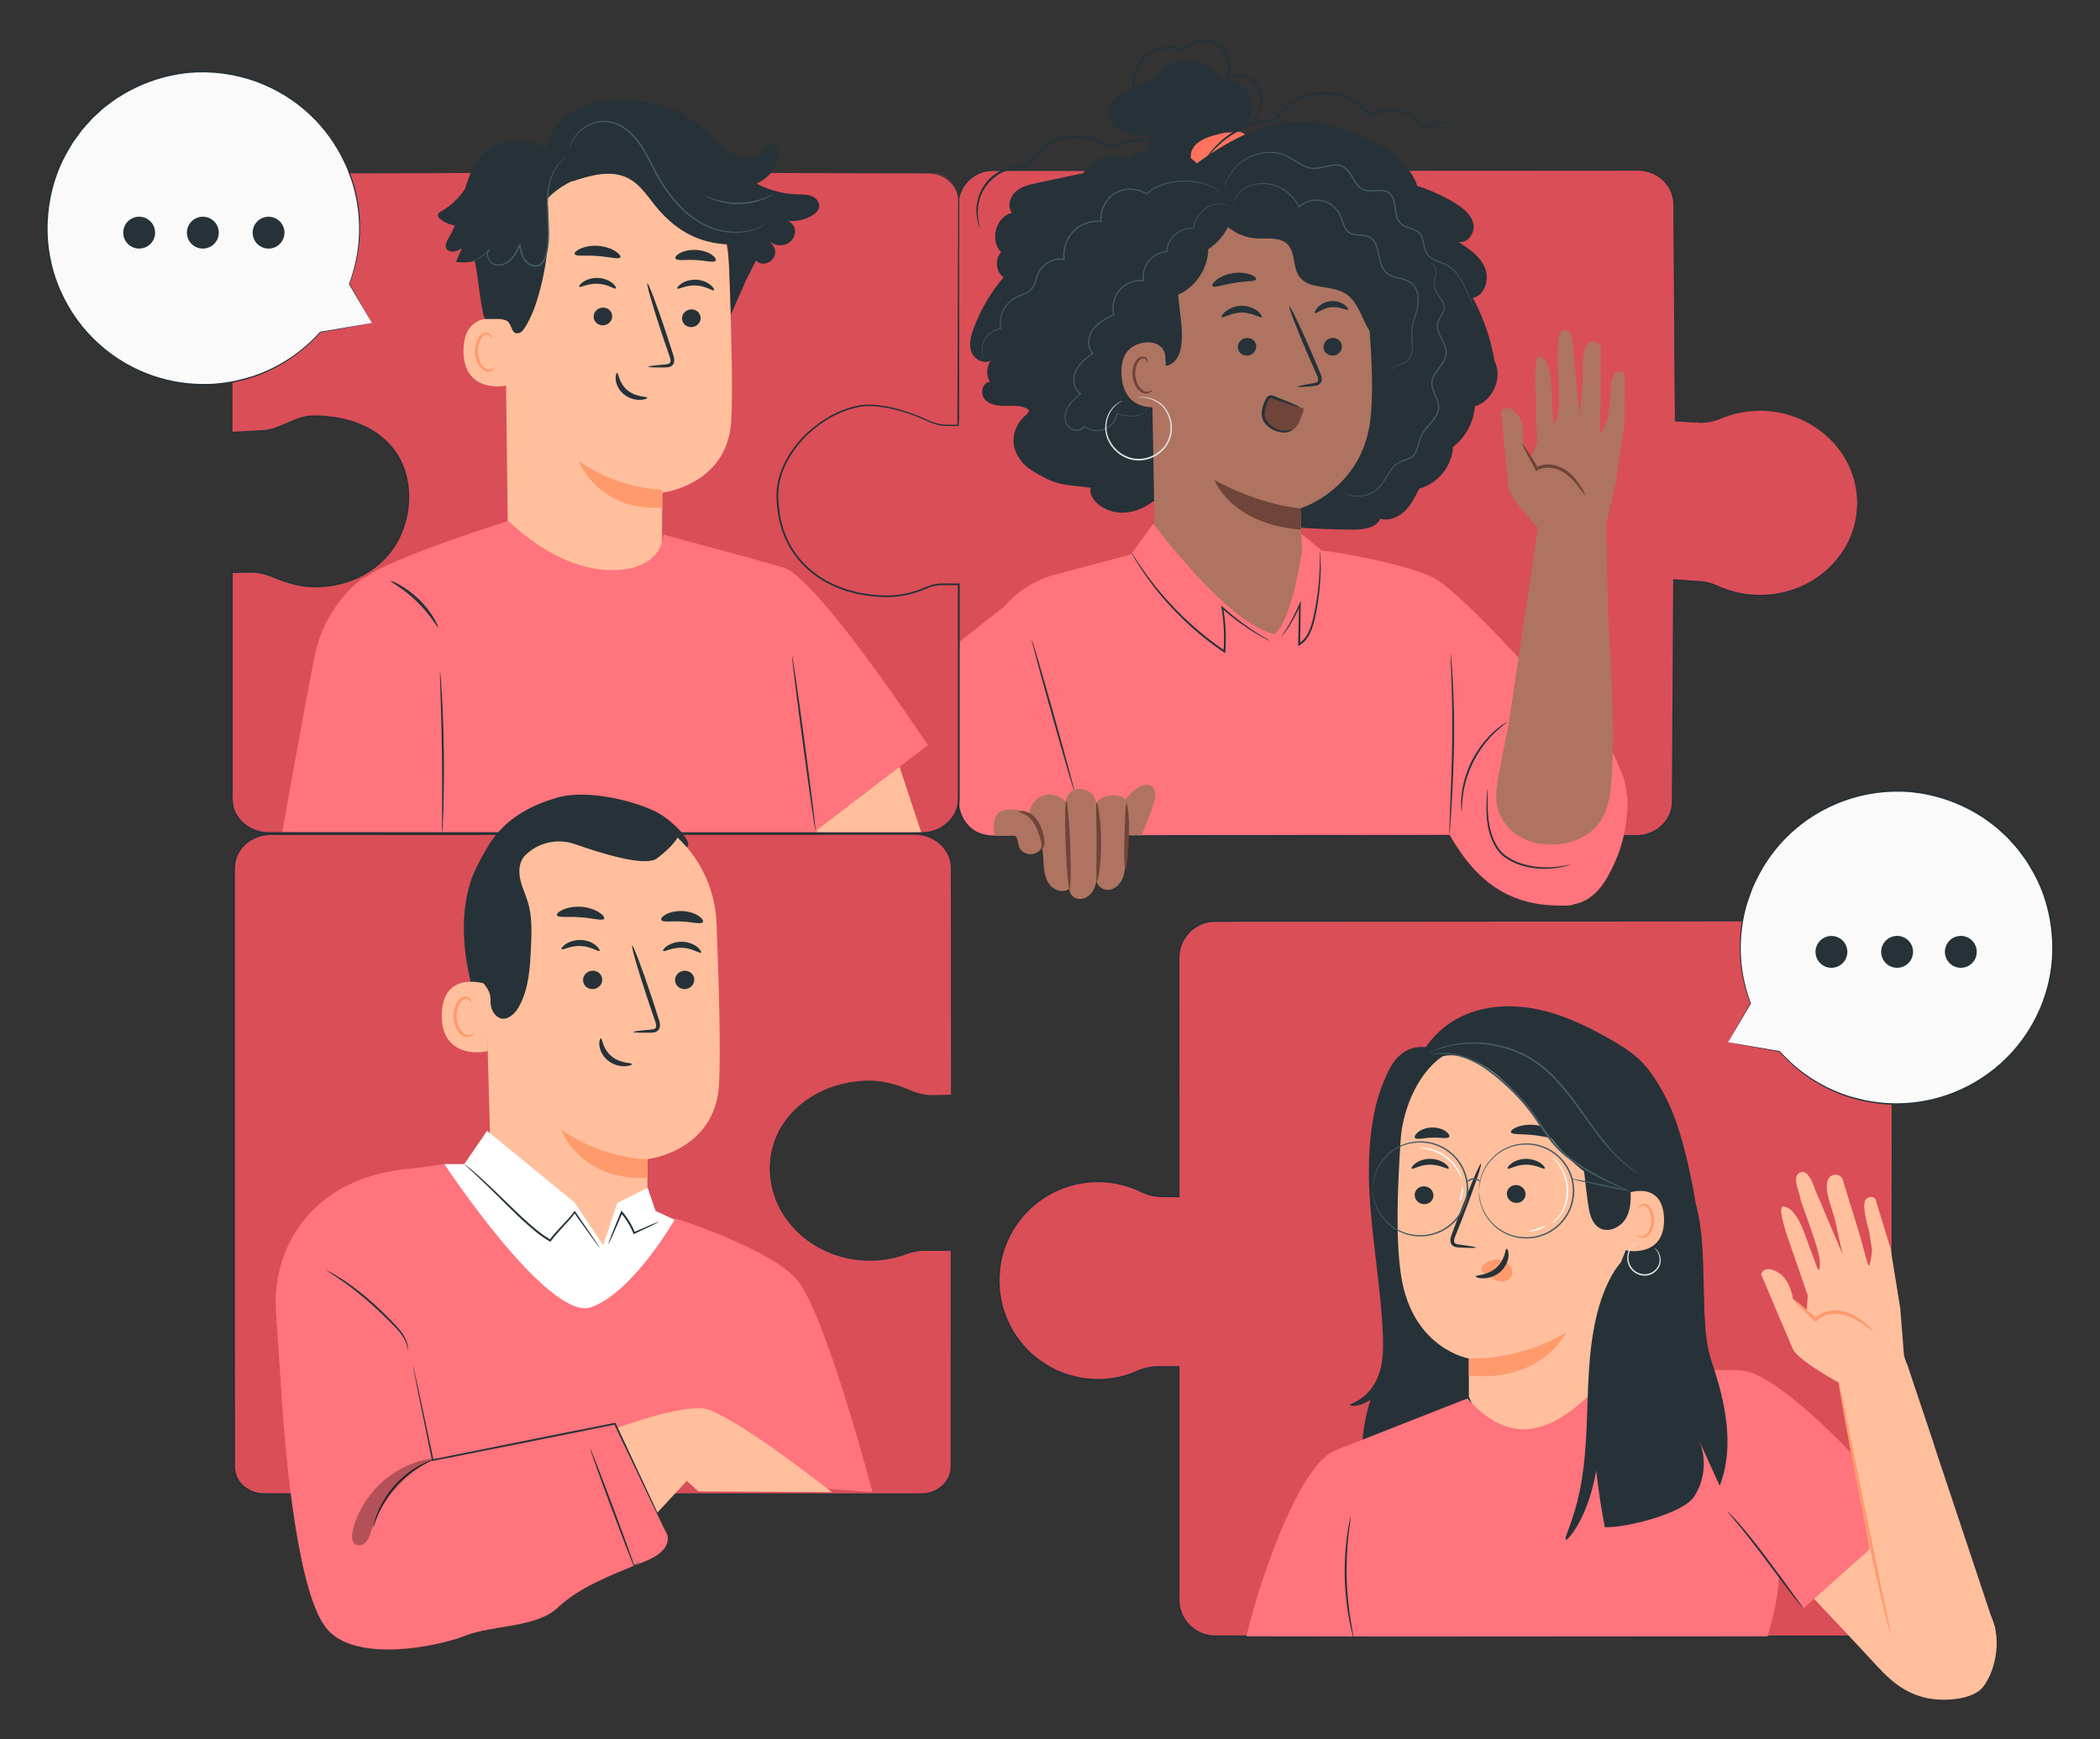 <?xml version="1.0" encoding="UTF-8"?><svg id="Speech_Bubble_1" xmlns="http://www.w3.org/2000/svg" viewBox="0 0 575.83 476.87"><rect x="0" y="0" width="575.83" height="476.87" fill="#333333" stroke="none"/><defs><style>.cls-1{fill:#fff;}.cls-2{fill:#ffbf9d;}.cls-3{fill:#fafafa;}.cls-4{fill:#ff9a6c;}.cls-5{fill:#ff725e;}.cls-6{fill:#ff747d;}.cls-7{fill:#ae7461;}.cls-8{fill:#e0e0e0;}.cls-9{fill:#da4e57;}.cls-10{fill:#6f4439;}.cls-11{fill:#455a64;}.cls-12{fill:#263238;}.cls-13{opacity:.3;}</style></defs><g><path class="cls-9" d="M510.67,252.48h-177.4c-5.57,0-10.08,4.52-10.08,10.09v65.4h-4.43c-2.06,0-4.07-.52-5.93-1.42-4.86-2.35-10.51-3.31-16.47-2.3-11.83,2.01-21.06,11.83-22.37,23.76-1.8,16.42,11.01,30.3,27.06,30.3,3.9,0,7.61-.83,10.96-2.31,1.74-.77,3.59-1.21,5.49-1.21h5.68v63.78c0,5.57,4.52,10.09,10.08,10.09h177.4c4.54,0,8.21-3.68,8.21-8.21v-179.74c0-4.54-3.68-8.21-8.21-8.21Z"/><path class="cls-12" d="M510.67,252.48s.19,0,.55,.01c.18,0,.41,.02,.69,.07,.27,.03,.59,.09,.94,.19,1.37,.35,3.54,1.35,5,3.86,.72,1.23,1.16,2.84,1.09,4.6,0,1.75,0,3.67,.01,5.74,0,4.15,.01,8.94,.02,14.33,.02,21.57,.05,52.76,.08,91.31,0,19.28,.02,40.39,.03,63.05,0,1.42,0,2.84,0,4.27,.02,.71-.03,1.46-.16,2.18-.17,.72-.37,1.43-.72,2.09-1.29,2.66-4.11,4.57-7.14,4.67-5.86,0-11.81,.02-17.85,.03-12.07,0-24.5,0-37.24,.01-25.49,0-52.24,0-79.97,.02-13.87,0-27.98,0-42.3,0-1.81,.06-3.68-.35-5.31-1.21-1.61-.88-3.03-2.17-3.97-3.76-.98-1.57-1.48-3.43-1.51-5.28,0-1.81,0-3.62,0-5.44,0-7.26,0-14.57,0-21.92,0-12.31,0-24.5,0-36.51l.26,.26c-1.44,0-2.88,0-4.32,0-.72,0-1.44-.02-2.14,.03-.7,.05-1.4,.15-2.08,.31-.69,.16-1.36,.37-2.01,.64-.64,.26-1.32,.57-1.99,.82-1.35,.51-2.74,.91-4.15,1.19-1.41,.29-2.84,.46-4.28,.52-.72,.04-1.43,.02-2.15-.03-.71-.05-1.43-.06-2.14-.13-2.84-.36-5.6-1.14-8.22-2.26-2.57-1.22-4.95-2.79-7.08-4.65-2.06-1.93-3.85-4.12-5.3-6.52-1.36-2.45-2.43-5.05-3.06-7.76-.16-.68-.24-1.37-.36-2.05l-.17-1.03c-.03-.34-.04-.69-.06-1.04l-.1-2.07,.11-2.07c.37-5.51,2.53-10.81,5.92-15.05,3.41-4.23,8.04-7.39,13.13-9,5.08-1.63,10.59-1.69,15.63-.28,1.26,.35,2.49,.79,3.69,1.32,1.19,.56,2.31,1.09,3.55,1.39,1.23,.32,2.47,.44,3.75,.41,1.28,0,2.55,0,3.83,0l-.24,.24c0-19.02,.01-37.32,.02-54.79,0-2.18,0-4.35,0-6.51,0-1.08,0-2.15,0-3.23-.02-1.06,.03-2.18,.29-3.23,.49-2.12,1.69-4.05,3.32-5.45,.82-.69,1.74-1.26,2.72-1.69,.99-.41,2.03-.65,3.09-.75,8.34-.09,16.4-.02,24.25-.03,31.38,.02,58.95,.04,81.78,.06,22.82,.03,40.88,.05,53.25,.07,6.18,.02,10.93,.03,14.15,.04,1.6,0,2.82,.02,3.64,.02,.82,0,1.23,.02,1.23,.02,0,0-.42,.01-1.23,.02-.82,0-2.04,.01-3.64,.02-3.22,0-7.97,.02-14.15,.04-12.37,.02-30.43,.04-53.25,.07-22.82,.02-50.4,.03-81.78,.06-7.84,.02-15.95-.04-24.21,.05-1.01,.1-2.01,.33-2.96,.72-.94,.41-1.82,.95-2.6,1.62-1.56,1.34-2.71,3.19-3.18,5.22-.24,1.02-.29,2.05-.27,3.13,0,1.07,0,2.15,0,3.23,0,2.16,0,4.33,0,6.51,0,17.47,.01,35.78,.02,54.79v.24s-.24,0-.24,0c-1.27,0-2.55,0-3.83,0-1.28,.03-2.61-.09-3.87-.42-1.27-.3-2.49-.88-3.63-1.42-1.17-.52-2.38-.95-3.62-1.29-4.95-1.38-10.37-1.32-15.35,.29-4.99,1.58-9.54,4.68-12.89,8.84-3.33,4.16-5.44,9.36-5.81,14.77l-.11,2.03,.1,2.03c.02,.34,.03,.68,.06,1.02l.16,1.01c.12,.67,.19,1.35,.35,2.01,.62,2.66,1.66,5.21,3,7.62,1.43,2.35,3.18,4.51,5.21,6.4,2.09,1.82,4.42,3.36,6.94,4.56,2.56,1.1,5.27,1.87,8.06,2.22,.7,.07,1.4,.08,2.1,.13,.7,.05,1.4,.07,2.11,.03,1.41-.06,2.81-.23,4.19-.51,1.38-.28,2.75-.67,4.08-1.17,.67-.25,1.3-.53,1.98-.81,.68-.27,1.37-.49,2.09-.66,.71-.17,1.44-.28,2.17-.33,.74-.05,1.45-.02,2.17-.03,1.44,0,2.88,0,4.32,0h.26v.26c0,12.01,0,24.2,0,36.51,0,7.35,0,14.66,0,21.92,0,1.81,0,3.63,0,5.43,.03,1.76,.5,3.52,1.43,5.01,.9,1.51,2.24,2.74,3.77,3.57,1.56,.82,3.29,1.21,5.06,1.15,14.32,0,28.43,0,42.3,0,27.73,0,54.48,.01,79.97,.02,12.74,0,25.17,0,37.24,.01,6.03,0,11.98,0,17.83-.01,2.87-.09,5.54-1.89,6.77-4.42,.33-.62,.52-1.3,.68-1.98,.12-.69,.17-1.37,.16-2.09,0-1.43,0-2.85,0-4.27,.01-22.67,.02-43.78,.03-63.05,.03-38.55,.06-69.74,.08-91.31,0-5.39,.02-10.18,.02-14.33,0-2.07,0-3.99,.01-5.74,.07-1.75-.36-3.32-1.06-4.54-1.43-2.48-3.56-3.49-4.93-3.86-.35-.1-.66-.17-.93-.2-.27-.05-.5-.08-.68-.08-.37-.02-.55-.04-.55-.04Z"/></g><path class="cls-12" d="M467.41,361.66c-.43-12.08-.88-24.21-3.2-36.07-2.32-11.86-5.24-23.42-12.71-32.95l-69.89,3.71c-2.7,10.7-5.42,21.67-4.29,32.65,1.09,10.66,5.77,20.95,5.01,31.64-.53,7.55-3.74,14.61-6.11,21.8-2.37,7.19-3.89,15.18-1.07,22.21,.71,1.77,1.74,3.5,3.35,4.54,1.97,1.28,4.47,1.33,6.82,1.33,27.94,.04,55.88-.6,83.79-1.91-.56-15.65-1.13-31.3-1.69-46.95Z"/><g><path class="cls-12" d="M456.76,322.64c.43,14.87-5.92,29.8-16.95,39.85-2.52-7.27-5.05-14.54-7.57-21.81"/><path class="cls-12" d="M399.65,279.25c6.5-3.53,14.36-4.04,21.63-2.59,7.27,1.45,14.04,4.72,20.45,8.4,3.6,2.07,7.19,4.34,9.77,7.58,4.72,5.91,9.39,15.6,9.84,23.13,.37,6.09-1.98,21.33-4.57,26.86-2.38,5.08-13.5,8.94-18.98,10.19l-50.36-58.22c1.78-6.47,6.29-12.14,12.21-15.36Z"/><path class="cls-12" d="M390.97,287.1l12.07-2.15c-6.6,15.62-8.39,51.35-12.16,67.87-4.45-6.42-14.78-25.97-14.23-33.74,.55-7.78-.02-33.31,14.32-31.98Z"/><path class="cls-2" d="M448.2,313.06c-.53-8.94-6.66-16.58-15.39-18.79l-27.92-7.08c-12.02-1.29-20.04,13.4-20.83,25.39-.87,13.32-1.41,27.37,.15,37.31,3.15,19.99,18.55,22.57,18.55,22.57,0-.03,0,4.61,.01,10.45l.31,.74c7.14,16.75,30.74,17.52,38.97,1.27h0l6.21-71.56c0-.35-.04,.25-.07-.29Z"/><path class="cls-12" d="M387.92,327.56c-.05,1.35,1.06,2.51,2.48,2.59,1.42,.08,2.61-.95,2.66-2.3,.05-1.35-1.06-2.51-2.48-2.59-1.42-.08-2.61,.95-2.67,2.31Z"/><path class="cls-12" d="M387.08,320.4c.32,.34,2.28-1.1,5.05-1.08,2.77-.03,4.8,1.4,5.11,1.06,.15-.15-.18-.75-1.06-1.4-.87-.64-2.36-1.27-4.09-1.26-1.73,0-3.18,.63-4.02,1.28-.85,.65-1.15,1.25-.99,1.4Z"/><path class="cls-12" d="M413.18,327.21c-.05,1.35,1.06,2.51,2.48,2.59,1.42,.08,2.61-.95,2.66-2.3,.05-1.35-1.06-2.51-2.48-2.59-1.42-.08-2.61,.95-2.67,2.31Z"/><path class="cls-12" d="M413.43,320.4c.32,.33,2.28-1.1,5.05-1.08,2.77-.03,4.8,1.4,5.11,1.06,.15-.15-.17-.75-1.06-1.4-.87-.64-2.36-1.27-4.09-1.26-1.73,0-3.18,.64-4.02,1.28-.85,.65-1.14,1.25-.99,1.4Z"/><path class="cls-12" d="M404.76,342.06c.01-.16-1.71-.46-4.5-.82-.71-.07-1.38-.22-1.5-.7-.17-.51,.13-1.27,.48-2.09,.67-1.7,1.37-3.49,2.11-5.36,2.93-7.63,5.05-13.9,4.74-14.02-.31-.11-2.93,5.98-5.86,13.6-.7,1.88-1.38,3.67-2.02,5.39-.27,.8-.73,1.71-.37,2.76,.19,.53,.71,.91,1.16,1.03,.45,.14,.85,.15,1.2,.17,2.81,.16,4.56,.17,4.57,.02Z"/><path class="cls-4" d="M429.44,365.34s-6.54,13.73-26.66,11.81v-4.7s13.24,.87,26.66-7.11Z"/><path class="cls-12" d="M414.3,310.43c.27,.75,3.04,.4,6.3,.8,3.26,.33,5.89,1.29,6.32,.61,.19-.32-.26-1.03-1.32-1.76-1.05-.73-2.73-1.42-4.68-1.64-1.95-.22-3.74,.09-4.93,.56-1.2,.48-1.8,1.06-1.68,1.42Z"/><path class="cls-12" d="M387.99,311.96c.49,.63,2.4-.02,4.7-.04,2.3-.11,4.24,.43,4.69-.22,.2-.32-.11-.95-.96-1.54-.84-.59-2.24-1.08-3.82-1.03-1.58,.05-2.95,.61-3.75,1.25-.81,.64-1.08,1.29-.87,1.59Z"/><path class="cls-12" d="M389.53,294.32c1.23-3.01,4.55-4.81,7.81-4.98,3.26-.16,6.45,1.06,9.27,2.69,11.97,6.88,18.13,23.5,29.96,30.61,2.91,1.75,6.7,.15,9.17,2.47,2.47,2.32,4.08,6.02,2.71,9.12,1.59-2.17,3.2-4.37,4.1-6.9,.9-2.53,1.02-5.47-.33-7.79-1.02-1.76-2.83-3.11-3.33-5.08-.44-1.74,.25-3.55,.18-5.34-.08-1.82-.94-3.51-1.84-5.1-4.63-8.15-11.01-15.52-19.22-20.1-5.36-2.99-11.5-4.74-17.64-4.54-6.15,.21-12.29,2.45-16.79,6.62-2.65,2.45-5.43,4.99-4.06,8.32"/><path class="cls-2" d="M445.45,327.59c.21-.57,10.7-4.34,10.84,6.74,.13,10.76-10.79,8.65-10.81,8.34-.02-.31-.02-15.08-.02-15.08Z"/><path class="cls-4" d="M448.78,338.56s.19,.13,.51,.27c.31,.14,.85,.23,1.41,.02,1.14-.43,2.09-2.24,2.12-4.18,.02-.98-.2-1.91-.55-2.68-.34-.78-.86-1.33-1.43-1.43-.57-.13-.98,.22-1.11,.52-.14,.3-.07,.52-.13,.54-.03,.03-.23-.18-.15-.62,.04-.22,.17-.47,.42-.68,.26-.21,.64-.32,1.04-.28,.84,.05,1.59,.81,1.99,1.65,.44,.85,.7,1.89,.68,2.99-.05,2.17-1.15,4.21-2.71,4.67-.76,.2-1.4-.02-1.73-.27-.34-.26-.4-.5-.36-.52Z"/><path class="cls-11" d="M449.76,322.05s-.23-.11-.65-.36c-.41-.26-1.05-.61-1.82-1.15-1.51-1.09-3.61-2.81-5.85-5.29-2.25-2.46-4.6-5.66-7.15-9.23-2.56-3.56-5.36-7.5-8.94-11.06-1.82-1.74-3.74-3.3-5.77-4.53-2.03-1.24-4.15-2.15-6.23-2.81-4.17-1.33-8.17-1.63-11.47-1.4-3.31,.21-5.93,.9-7.68,1.5-.89,.27-1.55,.57-2.01,.74-.46,.18-.7,.26-.71,.25,0-.02,.22-.13,.67-.34,.45-.2,1.1-.53,1.98-.83,1.75-.65,4.38-1.41,7.72-1.66,3.33-.27,7.39-.01,11.63,1.32,2.12,.66,4.28,1.57,6.34,2.83,2.07,1.25,4.02,2.83,5.86,4.59,3.62,3.6,6.43,7.58,8.96,11.15,2.53,3.58,4.84,6.79,7.04,9.26,2.18,2.49,4.23,4.24,5.7,5.37,.74,.56,1.36,.93,1.75,1.22,.4,.28,.61,.43,.6,.45Z"/><path class="cls-12" d="M447.04,325.1c.17,2.94,.31,6.04-1.06,8.66-1.37,2.61-4.81,4.39-7.38,2.93-2.1-1.19-2.73-3.86-3.08-6.24-1.03-6.86-1.5-13.79-2.58-20.63l14.11,15.29Z"/><path class="cls-11" d="M392.19,289.2c.01,.06,.96-.18,2.69-.23,1.73-.05,4.27,.18,7.17,1.3,1.44,.56,2.97,1.3,4.49,2.3,1.52,1,3.07,2.19,4.63,3.52,3.11,2.67,6.32,5.88,9.07,9.72,1.38,1.92,2.59,3.89,3.91,5.72,1.31,1.83,2.76,3.49,4.34,4.85,3.15,2.72,6.39,4.62,9.15,6.09,2.77,1.46,5.09,2.48,6.68,3.18,.75,.32,1.37,.58,1.85,.78,.43,.17,.65,.25,.66,.23,0-.02-.2-.14-.61-.35-.47-.23-1.07-.53-1.8-.89-1.57-.77-3.85-1.85-6.58-3.34-2.72-1.5-5.91-3.43-8.99-6.13-1.53-1.34-2.94-2.96-4.23-4.78-1.3-1.81-2.51-3.79-3.9-5.73-2.78-3.9-6.04-7.12-9.2-9.79-1.59-1.33-3.16-2.51-4.72-3.51-1.56-1-3.13-1.73-4.61-2.28-2.97-1.09-5.58-1.26-7.33-1.14-.88,.06-1.55,.17-2,.28-.45,.11-.68,.17-.68,.19Z"/></g><path class="cls-2" d="M478.66,418.35l32.14,34.23c5.3,5.65,9.15,10.81,16.67,12.78,5.27,1.38,13.53,.66,16.26-2.81,3.74-4.76,5.52-14.52,1.43-20.81-4.1-6.29-32.87-34.29-32.87-34.29l-33.62,10.9"/><g><path class="cls-6" d="M523.18,415.37s-33.4-39.62-46.1-39.62c0,0-8.03,14.05-8.29,21.71-.27,7.66,25.7,43.53,25.7,43.53l28.7-25.62Z"/><path class="cls-6" d="M487.6,428.26l-10.61-52.59-34.34-.35c-12.65,14.31-25.58,24.56-40.3,8.1l-36.16,14.22,9.4,51.07,109.08-.07c4.25-14,2.95-20.38,2.95-20.38Z"/><path class="cls-6" d="M341.85,448.64c0-2.11,12.1-45.99,24.33-51l9.44,14.48,2.66,36.56-36.43-.04Z"/></g><path class="cls-12" d="M494.48,440.99s-.34-.33-.89-.99c-.55-.66-1.32-1.62-2.26-2.83-1.88-2.41-4.4-5.81-7.19-9.54-2.79-3.73-5.38-7.06-7.33-9.42-.97-1.18-1.76-2.13-2.32-2.78-.55-.65-.84-1.03-.82-1.05,.03-.02,.37,.3,.97,.91,.6,.61,1.44,1.52,2.45,2.68,2.02,2.3,4.66,5.61,7.46,9.35,2.79,3.74,5.26,7.17,7.06,9.63,.85,1.17,1.56,2.15,2.13,2.93,.5,.69,.76,1.09,.73,1.11Z"/><path class="cls-12" d="M371.18,449.16s-.17-.44-.39-1.26c-.23-.82-.5-2.02-.79-3.52-.58-2.99-1.14-7.17-1.26-11.82-.11-4.65,.24-8.86,.68-11.87,.22-1.51,.43-2.72,.61-3.55,.18-.83,.29-1.29,.33-1.28,.04,0-.01,.48-.13,1.32-.12,.84-.28,2.06-.45,3.56-.34,3.01-.63,7.19-.52,11.81,.12,4.62,.62,8.78,1.11,11.77,.24,1.5,.46,2.7,.62,3.54,.16,.83,.23,1.3,.19,1.31Z"/><path class="cls-12" d="M370.15,385.23c.01,.13,.38,.24,1.07,.22,.7-.01,1.72-.21,2.95-.76,1.21-.56,2.6-1.49,3.89-2.89,1.29-1.39,2.48-3.3,3.24-5.54,.79-2.24,1.21-4.8,1.36-7.48,.15-2.69,.1-5.48,0-8.43-.23-5.9-.93-12.32-1.71-18.99-.78-6.68-1.5-12.98-1.79-18.72-.3-5.74-.21-10.9,.18-15.2,.76-8.63,2.58-13.79,1.97-14.01-.13-.05-.38,.22-.72,.79-.17,.29-.37,.65-.6,1.08-.21,.44-.43,.95-.68,1.53-.96,2.32-2.09,5.81-2.85,10.24-.78,4.43-1.18,9.79-1.09,15.71,.09,5.92,.71,12.37,1.49,19.06,.78,6.69,1.58,13,2.01,18.74,.21,2.86,.38,5.62,.38,8.11,0,2.5-.22,4.77-.74,6.74-.98,3.97-3.3,6.57-5.15,7.9-1.89,1.33-3.28,1.59-3.23,1.91Z"/><g><path class="cls-4" d="M406.38,347.34c.94-1.34,2.65-2.12,4.38-2.01,1.2,.08,2.43,.61,3.2,1.55,.77,.94,.97,2.31,.35,3.26-.7,1.07-2.25,1.37-3.58,1.05-1.33-.32-2.5-1.14-3.61-1.96-.31-.23-.62-.46-.82-.78-.2-.32-.25-.74-.04-1.02"/><path class="cls-12" d="M413.15,342.36c-.45,0-.34,2.97-2.82,5.18-2.47,2.22-5.68,2.01-5.69,2.42-.03,.19,.73,.55,2.08,.53,1.32,0,3.24-.5,4.75-1.85,1.51-1.36,2.12-3.11,2.17-4.33,.07-1.25-.3-1.97-.5-1.95Z"/></g><g><path class="cls-12" d="M464.99,330.02c3.79,13.75,.57,32.14,4.32,43.18,3.74,11.04,6.47,23.3,2.24,34.17-1.94-4.28-3.89-8.56-5.83-12.84,2.35,5.04,1.86,11.29-1.26,15.9-3.12,4.61-18.84,8.54-24.42,8.28-5.65-29.82-4.09-52.62,5.67-75.66l7.54,8.33,6.79-2.9,4.97-18.44Z"/><g><g><path class="cls-11" d="M405.55,326.51c.07,0-.02-1.15,.48-3.13,.23-.99,.71-2.16,1.45-3.39,.75-1.23,1.82-2.52,3.28-3.61,1.45-1.08,3.28-2,5.39-2.36,2.1-.35,4.46-.29,6.71,.57,1.13,.39,2.23,.98,3.23,1.73,.52,.35,.97,.8,1.45,1.22,.43,.47,.88,.94,1.25,1.47,1.57,2.08,2.45,4.75,2.48,7.5-.02,2.75-.91,5.42-2.48,7.5-.37,.54-.82,1-1.25,1.47-.48,.43-.93,.87-1.45,1.23-1,.75-2.1,1.34-3.23,1.73-2.25,.85-4.62,.92-6.71,.57-2.11-.37-3.94-1.28-5.39-2.36-1.46-1.09-2.53-2.37-3.28-3.61-.74-1.24-1.21-2.4-1.45-3.39-.5-1.98-.41-3.13-.48-3.13,0,0-.01,.07-.01,.21,0,.16,0,.36,.01,.61,0,.27,.02,.61,.08,1,.05,.39,.1,.85,.25,1.34,.21,1.01,.67,2.2,1.41,3.47,.74,1.26,1.82,2.59,3.3,3.72,1.47,1.12,3.34,2.07,5.51,2.47,2.15,.38,4.58,.32,6.9-.54,1.17-.4,2.3-1,3.33-1.77,.54-.36,1-.82,1.5-1.26,.44-.49,.91-.96,1.29-1.51,1.62-2.14,2.54-4.9,2.57-7.74-.02-2.84-.94-5.59-2.57-7.73-.38-.55-.85-1.03-1.29-1.51-.49-.44-.96-.89-1.49-1.26-1.04-.77-2.16-1.37-3.33-1.77-2.32-.87-4.75-.92-6.9-.54-2.16,.39-4.03,1.35-5.51,2.47-1.48,1.13-2.56,2.45-3.3,3.72-.74,1.27-1.19,2.46-1.41,3.47-.14,.5-.19,.95-.25,1.34-.07,.39-.08,.73-.08,1,0,.25,0,.45-.01,.61,0,.14,0,.21,.01,.21Z"/><path class="cls-11" d="M376.46,325.95c.07,0-.02-1.15,.48-3.13,.23-.99,.71-2.16,1.45-3.39,.75-1.23,1.82-2.52,3.28-3.61,1.45-1.08,3.28-2,5.39-2.36,2.1-.35,4.46-.29,6.71,.57,1.13,.39,2.23,.98,3.23,1.73,.52,.35,.97,.8,1.45,1.22,.43,.47,.88,.94,1.25,1.47,1.57,2.08,2.45,4.75,2.48,7.5-.02,2.75-.91,5.42-2.48,7.5-.37,.54-.82,1-1.25,1.47-.48,.43-.93,.87-1.45,1.22-1,.75-2.1,1.34-3.23,1.73-2.25,.85-4.62,.92-6.71,.57-2.11-.37-3.94-1.28-5.39-2.36-1.46-1.09-2.53-2.37-3.28-3.61-.74-1.24-1.21-2.4-1.45-3.39-.5-1.98-.41-3.13-.48-3.13,0,0-.01,.07-.01,.21,0,.16,0,.36,.01,.61,0,.27,.02,.61,.08,1,.05,.39,.1,.85,.25,1.34,.21,1.01,.67,2.2,1.41,3.47,.74,1.26,1.82,2.59,3.3,3.72,1.47,1.12,3.34,2.07,5.51,2.47,2.15,.38,4.58,.32,6.9-.54,1.17-.4,2.3-1,3.33-1.77,.54-.36,1-.82,1.5-1.26,.44-.49,.91-.96,1.29-1.51,1.62-2.14,2.54-4.9,2.57-7.74-.02-2.84-.94-5.59-2.57-7.73-.38-.55-.85-1.03-1.29-1.51-.49-.44-.96-.89-1.49-1.26-1.04-.77-2.16-1.37-3.33-1.77-2.32-.87-4.75-.92-6.9-.54-2.16,.39-4.03,1.35-5.51,2.47-1.48,1.13-2.56,2.45-3.3,3.72-.73,1.27-1.19,2.46-1.41,3.47-.14,.5-.19,.95-.25,1.34-.07,.39-.08,.73-.08,1,0,.25,0,.45-.01,.61,0,.14,0,.21,.01,.21Z"/><path class="cls-11" d="M402.14,324.35c.05,.03,.21-.17,.51-.4,.3-.23,.77-.48,1.33-.53,.56-.04,1.07,.13,1.4,.31,.33,.18,.52,.35,.56,.31,.04-.03-.07-.28-.4-.55-.33-.27-.91-.53-1.59-.48-.68,.05-1.21,.41-1.49,.72-.29,.32-.36,.58-.31,.61Z"/><path class="cls-11" d="M431.04,323.22c-.02,.11,3.49,.94,7.85,1.86,4.36,.92,7.92,1.57,7.94,1.46,.02-.11-3.49-.94-7.86-1.86-4.36-.91-7.92-1.57-7.94-1.46Z"/></g><path class="cls-1" d="M425.08,335.54s.3-.05,.78-.33c.47-.28,1.09-.78,1.7-1.54,.62-.75,1.24-1.74,1.72-2.93,.45-1.2,.75-2.6,.75-4.09,0-2.98-1.09-5.56-2.21-7.12-.54-.8-1.1-1.36-1.49-1.73-.41-.35-.64-.54-.66-.51-.07,.06,.89,.8,1.91,2.41,1.03,1.57,2.04,4.08,2.04,6.96,0,1.43-.28,2.79-.69,3.95-.44,1.16-1.02,2.14-1.59,2.89-.57,.75-1.14,1.27-1.56,1.58-.43,.31-.7,.43-.69,.46Z"/><path class="cls-1" d="M419.38,337.56c.01,.11,1.08,.07,2.33-.34,1.25-.4,2.14-.99,2.09-1.08-.06-.1-1.01,.31-2.22,.69-1.21,.39-2.22,.61-2.21,.73Z"/><path class="cls-1" d="M389.1,314.7c0,.07,.88,.07,2.25,.37,1.36,.29,3.22,.95,4.93,2.21,1.71,1.26,2.89,2.82,3.57,4.03,.69,1.21,.95,2.05,1.02,2.02,.02,0-.01-.22-.13-.6-.11-.38-.32-.92-.64-1.56-.63-1.27-1.81-2.92-3.59-4.22-1.77-1.3-3.71-1.94-5.12-2.16-.71-.12-1.29-.15-1.68-.15-.4,0-.62,.03-.62,.06Z"/><path class="cls-1" d="M400.21,329.45c.09,.05,.64-.8,.85-2.02,.22-1.21,0-2.2-.1-2.19-.12,.01-.09,.97-.3,2.12-.2,1.15-.56,2.04-.45,2.09Z"/></g><path class="cls-12" d="M429.36,422.14c.23,.14,1.06-.65,2.22-2.34,1.17-1.68,2.57-4.33,3.81-7.78,1.26-3.45,2.25-7.72,2.91-12.47,.65-4.76,.95-10,1.12-15.45,.17-5.43,.32-10.56,.72-15.17,.39-4.61,1.01-8.72,1.81-12.1,1.55-6.79,3.65-10.68,3.09-11.01-.23-.14-1.05,.67-2.18,2.38-1.14,1.7-2.49,4.37-3.7,7.83-1.21,3.46-2.16,7.74-2.78,12.5-.62,4.76-.89,10-1.06,15.45-.17,5.42-.34,10.55-.77,15.15-.43,4.61-1.08,8.7-1.93,12.07-1.64,6.76-3.82,10.62-3.26,10.95Z"/><path class="cls-8" d="M453.57,342.13s.25,.22,.61,.66c.35,.44,.78,1.18,.88,2.18,.12,.99-.19,2.24-1.16,3.16-.92,.93-2.45,1.5-3.94,1.1-1.49-.36-2.66-1.47-3.1-2.7-.48-1.24-.35-2.51,0-3.44,.35-.95,.95-1.56,1.45-1.81,.51-.25,.85-.18,.85-.22,0-.01-.08-.04-.24-.05-.16,0-.4,.01-.68,.13-.56,.22-1.25,.86-1.66,1.85-.41,.98-.58,2.33-.08,3.68,.47,1.35,1.74,2.57,3.36,2.97,.81,.2,1.65,.17,2.4-.06,.75-.24,1.4-.66,1.9-1.17,.51-.51,.86-1.11,1.05-1.72,.18-.61,.21-1.21,.13-1.74-.15-1.07-.65-1.83-1.05-2.25-.41-.43-.72-.57-.73-.55Z"/></g><g><g><path class="cls-2" d="M522.09,371.76l-1.03-13.04-2.67-16.47-4.14-13.49s-.84-1.28-2.48-.07c-1.64,1.21,.69,8.56,.69,8.56l.88,5.62s-.55,4.47-.92,4.14c-.37-.33-2.29-7.84-2.29-7.84l-4.95-16.04s-.95-1.69-2.9-.83c-1.09,.47-1.64,2.18-1.24,4.59,.4,2.41,1.91,6.4,2.17,7.76,.26,1.37,2.04,9.24,2.04,9.24l-7.55-17.73s-1.68-5.85-4.08-4.73c-2.41,1.13-.27,5.22,.04,7.06,.31,1.84,5.28,13.92,5.36,17.43,.07,3.51-.67,1.83-.67,1.83,0,0-2.07-5.59-3.7-9.99-1.63-4.4-3.64-6.84-5.65-6.96-2.01-.12,1.77,10.09,1.77,10.09l4.93,14.3-.32,4.75-3.74-3.85s-.69-5.49-4.4-7.41c-3.77-1.95-4.32,.75-4.32,.75l8.76,20.6c1.9,3.32,12.51,9.03,12.51,9.03l4.08,21.16,22.17-3.69-8.34-24.78Z"/><path class="cls-4" d="M513.56,364.9c-.1,.12-1.25-.82-3.19-2.13-1.91-1.25-4.91-2.97-8.39-2.44-1.53,.22-2.91,.89-3.81,1.86l-.33,.36-.36-.38c-1.61-1.69-3.29-3.14-4.31-4.2-1.07-1.05-1.62-1.78-1.52-1.86,.07-.05,.72,.51,1.9,1.44,1.16,.99,2.8,2.2,4.66,4.06l-.7-.03c1.02-1.16,2.62-1.96,4.34-2.2,1.9-.29,3.75,.06,5.26,.68,1.51,.61,2.72,1.43,3.68,2.16,1.89,1.49,2.87,2.6,2.79,2.69Z"/></g><polygon class="cls-2" points="516.77 447.52 504.91 381.59 522.86 373.81 547.09 446.48 516.77 447.52"/><path class="cls-4" d="M518.44,448.13c-.06,.01-.34-.93-.79-2.66-.46-1.73-1.08-4.23-1.81-7.34-1.47-6.21-3.35-14.83-5.28-24.37-1.93-9.55-3.57-18.21-4.71-24.49-.53-3.03-.97-5.54-1.3-7.44-.29-1.76-.42-2.74-.36-2.75,.06-.01,.3,.95,.69,2.69,.4,1.89,.93,4.38,1.57,7.39,1.3,6.39,3.04,14.96,4.96,24.44,1.95,9.47,3.72,18.03,5.03,24.41,.63,3.02,1.15,5.51,1.54,7.4,.36,1.75,.53,2.72,.47,2.74Z"/></g><g><path class="cls-9" d="M482.58,112.61c-3.84,0-7.48,.77-10.78,2.15-1.71,.71-3.54,1.13-5.4,1.13l-7.08-.42-.35-59.43c0-5.18-4.44-9.39-9.92-9.39l-7.86,.03h-168.92c-5.3,0-9.6,4.2-9.6,9.39v59.05h-4.22c-1.96,0-3.89-.47-5.64-1.32-4.46-2.16-12.78-4.94-18.46-4-11.26,1.87-22.71,13.21-22.71,24.38,0,18.73,14.67,30.47,29.95,30.47,3.72,0,7.24-.77,10.43-2.15,1.65-.71,2.82-1.11,4.63-1.11l6.01-.02v58.48c0,5.18,4.3,9.39,9.6,9.39h176.46c5.48,0,9.92-4.2,9.92-9.39l.31-60.82,6.2,.43c2.03,0,4.01,.49,5.83,1.32,4.78,2.19,10.34,3.08,16.2,2.14,11.64-1.87,20.72-11.01,22-22.11,1.77-15.28-10.83-28.2-26.62-28.2Z"/><path class="cls-12" d="M482.58,112.61s.61,.02,1.82,.07c.3,.01,.64,.03,1.01,.05,.37,.04,.78,.11,1.22,.17,.44,.07,.92,.14,1.44,.22,.51,.07,1.05,.25,1.62,.39,2.3,.55,5.09,1.6,8.02,3.49,2.9,1.89,6.02,4.63,8.33,8.58,.55,1,1.14,2.01,1.56,3.15,.52,1.09,.81,2.3,1.17,3.52,.17,.61,.24,1.26,.36,1.89,.06,.32,.11,.64,.17,.97,.04,.33,.04,.66,.07,.99,.03,.67,.09,1.34,.1,2.02-.04,.68-.08,1.37-.12,2.07-.22,2.78-.99,5.65-2.31,8.39-1.31,2.75-3.24,5.33-5.64,7.57-4.76,4.52-11.75,7.41-19.27,7.3-3.75-.05-7.62-.87-11.24-2.53-1.78-.81-3.75-1.29-5.77-1.29-2.03-.14-4.09-.28-6.17-.43l.18-.16c-.04,9.67-.09,19.96-.14,30.82-.03,5.43-.05,11-.08,16.7-.01,2.85-.03,5.74-.04,8.66,0,1.46-.01,2.93-.02,4.4,.03,1.5-.31,3.03-1.01,4.39-1.36,2.75-4.14,4.71-7.2,5.26-1.55,.27-3.09,.15-4.63,.18-1.54,0-3.09,0-4.65,0-6.22,0-12.57,0-19.04,0-12.93,0-26.34,0-40.17,.01-27.66,0-57.02,.01-87.69,.02-3.83,0-7.69,0-11.56,0-1.94,0-3.88,0-5.83,0h-2.92c-.98,0-1.95,.03-2.96-.06-1.99-.22-3.93-1.03-5.45-2.37-1.54-1.3-2.63-3.13-3.09-5.11-.22-.99-.26-2.03-.24-3.01v-2.97c0-1.98,0-3.97,0-5.97,0-15.95,0-32.18,0-48.64l.26,.26c-2.03,0-4.09,.01-6.19,.02-1.03,0-2.04,.2-3.01,.55-.97,.35-1.95,.83-2.97,1.18-2.04,.73-4.19,1.21-6.38,1.41-1.09,.09-2.2,.17-3.3,.08-1.1-.06-2.21-.07-3.3-.27-9.42-1.19-18.03-7.09-22.44-15.33-2.21-4.11-3.39-8.71-3.61-13.32-.24-2.29,.06-4.65,.69-6.86,.29-1.12,.76-2.17,1.2-3.24,.53-1.01,1.03-2.05,1.68-3,.58-.99,1.32-1.87,2-2.78,.76-.84,1.48-1.73,2.32-2.5,1.61-1.61,3.41-3,5.32-4.2,1.89-1.23,3.96-2.19,6.08-2.91,2.12-.73,4.37-1.18,6.62-1.09,4.48,.17,8.78,1.43,12.86,3.02,1.02,.4,2.02,.86,3,1.32,.97,.44,1.99,.77,3.04,.96,1.05,.21,2.1,.21,3.18,.2,1.08,0,2.16,0,3.23,0l-.25,.25c0-19.41,0-38.33,.01-56.66,.02-1.15-.04-2.27,.06-3.46,.12-1.17,.49-2.3,1.03-3.33,1.09-2.07,2.94-3.69,5.08-4.54,1.07-.43,2.22-.66,3.37-.68,1.14-.03,2.25,0,3.37-.01,2.24,0,4.46,0,6.68,0,8.86,0,17.57,0,26.1,0,34.15,.01,65.6,.03,93.66,.04,14.03,0,27.21,.02,39.45,.02,1.53,0,3.05,0,4.55-.01,.75,0,1.5,0,2.24,0,.74,0,1.49,0,2.23,.07,2.96,.34,5.72,1.95,7.3,4.36,.8,1.19,1.31,2.55,1.49,3.94,.15,1.4,.06,2.75,.1,4.1,.01,2.7,.03,5.33,.04,7.9,.1,20.54,.17,36.98,.23,48.6l-.07-.08c2.01,.12,3.89,.24,5.63,.34,1.75,.19,3.36,.03,4.8-.34,1.44-.36,2.66-.99,3.84-1.36,1.17-.39,2.25-.66,3.2-.86,1.92-.39,3.38-.49,4.34-.54,.96-.04,1.44-.02,1.44-.02-.13,0-.52,.02-1.44,.06-.96,.06-2.41,.18-4.33,.58-.96,.2-2.02,.48-3.19,.88-1.17,.37-2.39,1.01-3.84,1.38-1.44,.39-3.1,.55-4.84,.37-1.75-.1-3.63-.21-5.64-.32h-.07s0-.08,0-.08c-.08-11.62-.2-28.06-.35-48.6-.02-2.57-.04-5.2-.05-7.9-.03-1.34,.04-2.73-.1-4.07-.18-1.34-.68-2.66-1.45-3.81-1.53-2.33-4.21-3.89-7.08-4.22-.72-.07-1.45-.08-2.2-.07-.74,0-1.49,0-2.24,0-1.5,0-3.02,.01-4.55,.02-12.24,0-25.42,.02-39.45,.02-28.06,.01-59.51,.02-93.66,.04-8.54,0-17.24,0-26.1,0-2.22,0-4.44,0-6.68,0-2.23,.05-4.51-.22-6.56,.67-2.04,.81-3.8,2.35-4.83,4.31-.51,.98-.86,2.05-.97,3.16-.1,1.09-.04,2.26-.06,3.4,0,18.33,0,37.25,.01,56.66v.25s-.25,0-.25,0c-1.07,0-2.15,0-3.23,0-1.07,.01-2.19,0-3.28-.21-1.09-.2-2.15-.54-3.16-.99-.99-.47-1.96-.91-2.98-1.31-4.03-1.57-8.3-2.81-12.68-2.98-2.18-.09-4.36,.35-6.44,1.07-2.08,.71-4.11,1.65-5.97,2.86-1.88,1.18-3.65,2.56-5.23,4.14-.83,.75-1.53,1.63-2.28,2.46-.67,.9-1.39,1.76-1.96,2.73-.64,.92-1.12,1.94-1.65,2.94-.43,1.04-.89,2.07-1.17,3.16-.61,2.16-.91,4.41-.67,6.69,.22,4.53,1.38,9.05,3.55,13.1,4.33,8.09,12.79,13.9,22.05,15.06,1.07,.2,2.16,.21,3.24,.27,1.08,.08,2.16,0,3.24-.08,2.15-.2,4.25-.67,6.25-1.38,1-.34,1.95-.81,2.97-1.18,1.02-.37,2.11-.58,3.18-.58,2.1,0,4.16-.01,6.19-.02h.26s0,.26,0,.26c0,16.46,0,32.69,0,48.64,0,1.99,0,3.98,0,5.97v2.97c-.02,1,.02,1.95,.23,2.89,.43,1.87,1.46,3.6,2.93,4.84,1.44,1.27,3.28,2.03,5.17,2.25,.94,.08,1.93,.05,2.9,.06h2.92c1.95,0,3.89,0,5.83,0,3.87,0,7.73,0,11.56,0,30.67,0,60.03,.01,87.69,.02,13.83,0,27.24,0,40.17,.01,6.47,0,12.82,0,19.04,0,1.56,0,3.1,0,4.65,0,1.54-.03,3.09,.09,4.55-.17,2.94-.53,5.61-2.41,6.91-5.04,.67-1.3,1-2.75,.97-4.2,0-1.48,.02-2.94,.02-4.4,.02-2.92,.03-5.81,.05-8.66,.03-5.71,.06-11.27,.1-16.7,.06-10.86,.12-21.14,.18-30.82v-.18s.18,.01,.18,.01c2.08,.15,4.13,.29,6.16,.44,2.05,0,4.07,.5,5.89,1.33,3.58,1.65,7.4,2.46,11.11,2.52,7.45,.13,14.37-2.72,19.09-7.19,2.38-2.21,4.29-4.77,5.6-7.48,1.31-2.71,2.08-5.55,2.3-8.31,.04-.69,.08-1.37,.12-2.05,0-.68-.07-1.34-.09-2-.02-.33-.02-.66-.07-.98-.05-.32-.11-.64-.16-.96-.12-.63-.18-1.27-.35-1.88-.35-1.21-.65-2.4-1.16-3.49-.41-1.13-1-2.14-1.54-3.13-2.28-3.93-5.37-6.66-8.25-8.56-2.91-1.89-5.68-2.95-7.97-3.51-.57-.14-1.1-.32-1.61-.4-.51-.08-.99-.16-1.43-.23-.44-.07-.85-.14-1.22-.18-.37-.02-.71-.04-1.01-.06-1.2-.07-1.81-.12-1.81-.12Z"/></g><path class="cls-6" d="M444.91,212.53c-.72-1.64-2.48-6.61-3.8-7.81-5.94-5.41-11.79-6.78-18.32-11.46l1.32,52.83c1.95,2.83,6.11,2.5,9.33,1.32,3.22-1.18,5.65-3.93,7.32-6.93,3.64-6.52,5.02-11.74,5.52-19.19,.14-2.1-.54-6.82-1.38-8.74Z"/><path class="cls-6" d="M393.9,158.88c-6.27-3.85-26.85-7.5-31.46-7.92l-5.76-4.72-40.58-2.45-5.96,8.21-20.8,5.54c-5.47,1.45-10.36,4.53-14.05,8.82l-12.38,9.74,.02,42.18c0,6.49,3.31,10.81,9.81,10.81l124.68-.31c7.63,13.41,17.3,20.53,33.64,19.38l-2.43-54.39s-25.89-29.47-34.72-34.88Z"/><path class="cls-12" d="M397.74,179.15s.05,.17,.09,.5c.04,.39,.09,.86,.14,1.44,.12,1.25,.25,3.07,.38,5.31,.26,4.49,.45,10.7,.35,17.57-.11,6.86-.44,13.07-.71,17.55-.15,2.18-.27,3.98-.36,5.31-.05,.58-.09,1.05-.13,1.44-.04,.33-.06,.5-.08,.5-.02,0-.03-.18-.02-.51,0-.39,.02-.87,.03-1.45,.05-1.34,.12-3.13,.2-5.32,.18-4.49,.45-10.69,.56-17.54,.1-6.85-.03-13.05-.19-17.54-.09-2.18-.16-3.98-.21-5.32-.02-.58-.03-1.06-.04-1.45,0-.33,0-.51,.02-.51Z"/><path class="cls-12" d="M294.63,217.06c-.14,.04-2.87-9.26-6.11-20.76-3.24-11.51-5.75-20.86-5.61-20.9,.14-.04,2.87,9.25,6.11,20.76,3.23,11.5,5.75,20.86,5.61,20.9Z"/><path class="cls-12" d="M348.37,175.8s-.1-.03-.28-.11c-.21-.1-.47-.23-.78-.38-.67-.35-1.65-.87-2.86-1.6-2.43-1.45-5.8-3.71-9.44-6.94l.37-.2c.63,3.55,.95,7.69,.62,12.08l-.03,.45-.37-.26c-.63-.44-1.27-.88-1.92-1.33-.64-.47-1.29-.95-1.95-1.44-7.28-5.53-12.83-11.77-16.37-16.57-1.78-2.4-3.07-4.45-3.94-5.87-.43-.72-.74-1.28-.96-1.67-.21-.38-.32-.59-.3-.6,.02,0,.15,.18,.39,.55,.27,.41,.61,.95,1.04,1.61,.92,1.39,2.26,3.39,4.07,5.76,3.6,4.72,9.15,10.88,16.39,16.38,.65,.48,1.3,.96,1.93,1.43,.65,.45,1.29,.9,1.91,1.33l-.4,.19c.33-4.34,.05-8.44-.55-11.97l-.11-.64,.48,.43c3.58,3.24,6.9,5.54,9.28,7.05,1.19,.76,2.14,1.32,2.79,1.7,.65,.38,1,.59,.99,.61Z"/><path class="cls-12" d="M361.95,150.96s.04,.17,.07,.49c.03,.32,.06,.79,.09,1.4,.05,1.22,.08,2.98-.02,5.16-.1,2.18-.33,4.77-.79,7.61-.23,1.42-.51,2.91-.87,4.44-.38,1.53-.87,3.12-1.78,4.57-.59,.92-1.37,1.73-2.29,2.28l-.4,.24v-.47c.1-4.03,.18-7.75,.25-10.89l.4,.09c-1.27,2.77-2.51,4.95-3.49,6.39-.49,.73-.93,1.25-1.23,1.6-.32,.34-.51,.5-.52,.48-.02-.02,.14-.21,.43-.57,.27-.37,.68-.91,1.13-1.65,.91-1.47,2.09-3.67,3.31-6.43l.42-.95v1.04c-.06,3.15-.1,6.86-.16,10.89l-.39-.23c.84-.51,1.56-1.24,2.12-2.11,.87-1.36,1.35-2.91,1.73-4.4,.36-1.51,.65-2.99,.89-4.4,.49-2.82,.75-5.39,.9-7.55,.14-2.16,.17-3.92,.19-5.13,.01-1.21,0-1.89,.05-1.89Z"/><path class="cls-12" d="M430.56,237.07s-.51,.19-1.45,.45c-.95,.23-2.35,.52-4.1,.63-1.75,.12-3.87,.06-6.15-.44-1.14-.23-2.32-.61-3.49-1.11-1.17-.51-2.34-1.16-3.38-2.05-1.05-.89-1.8-2.04-2.39-3.16-.58-1.14-1.01-2.3-1.3-3.43-.59-2.27-.71-4.38-.72-6.12,0-1.75,.1-3.17,.17-4.14,.08-.97,.14-1.51,.18-1.51,.04,0,.04,.54,.02,1.52-.01,.98-.06,2.39,0,4.12,.06,1.73,.21,3.81,.81,6.01,.3,1.1,.72,2.22,1.29,3.32,.58,1.09,1.29,2.16,2.28,3,2,1.67,4.42,2.57,6.63,3.09,2.22,.51,4.3,.61,6.03,.54,3.47-.14,5.55-.84,5.57-.72Z"/><path class="cls-12" d="M413.24,197.98c.06,.08-1.3,.96-3.18,2.73-.95,.88-1.98,2.02-3.03,3.35-1.03,1.36-2.06,2.92-2.96,4.67-.88,1.76-1.54,3.51-2.03,5.14-.46,1.64-.77,3.15-.92,4.43-.32,2.56-.23,4.17-.33,4.18-.04,0-.08-.4-.12-1.13-.03-.36-.04-.81-.02-1.33,.02-.52,.01-1.11,.1-1.76,.11-1.3,.38-2.84,.83-4.52,.47-1.66,1.13-3.46,2.03-5.25,.92-1.78,1.98-3.37,3.04-4.73,1.09-1.34,2.17-2.47,3.16-3.33,.47-.45,.96-.8,1.36-1.12,.4-.33,.77-.58,1.08-.77,.61-.4,.96-.6,.98-.57Z"/><g><path class="cls-7" d="M413.72,198.27l9.02-60.54,16.32,2.49s3.85,50.89,3.14,66.38c-.22,4.84,.11,12.95-3.16,18.24-5.59,9.03-22.01,9.05-27.09-.28h0c-2.64-3.97-1.5-9.6-.94-12.46l2.71-13.81Z"/><g><path class="cls-7" d="M440.44,143.78l2.74-12.04,2.24-15.58,.08-13.31s-.39-1.39-2.2-.75c-1.81,.63-1.79,7.91-1.79,7.91l-.79,5.31s-1.75,3.88-1.99,3.47c-.24-.4,.15-7.71,.15-7.71l.07-15.84s-.37-1.78-2.37-1.56c-1.11,.12-2.08,1.5-2.4,3.79-.32,2.29-.08,6.3-.23,7.6-.15,1.31-.77,8.89-.77,8.89l-1.78-18.08s.14-5.74-2.33-5.4c-2.47,.34-1.71,4.63-1.95,6.37-.24,1.74,.82,14.02-.1,17.21s-1.12,1.46-1.12,1.46c0,0-.28-5.61-.51-10.04-.22-4.42-1.34-7.18-3.1-7.85-1.76-.67-1.24,9.58-1.24,9.58l.4,14.26-1.63,4.19-2.27-4.51s.92-5.14-1.86-7.91c-2.82-2.81-4.08-.53-4.08-.53l2.05,21.01c.77,3.52,8.67,11.63,8.67,11.63l-2.29,20.2,20.9,2.87-.51-24.66Z"/><path class="cls-10" d="M434.61,135.68c-.12,.08-.89-1.09-2.26-2.81-1.36-1.66-3.56-4.05-6.82-4.54-1.44-.23-2.86,0-3.94,.61l-.4,.23-.22-.45c-.96-1.97-2.07-3.75-2.68-4.99-.66-1.25-.95-2.06-.84-2.1,.08-.03,.51,.66,1.3,1.83,.76,1.21,1.89,2.76,3.03,4.96l-.62-.22c1.24-.76,2.9-1.03,4.5-.77,1.78,.27,3.35,1.1,4.52,2.08,1.18,.98,2.03,2.05,2.68,2.97,1.28,1.87,1.84,3.14,1.75,3.2Z"/></g></g><g><g><path class="cls-7" d="M315.99,215.75c-2.86-2.52-7.49,3.54-7.49,3.54-.9-1.89-6.88-1.67-7.8,1.03-.6-1.39-.49-2.24-1.74-3.09-1.25-.86-2.89-1.21-4.31-.69-1.42,.53-2.48,2.04-2.27,3.53-1.4-1.86-4.03-2.7-6.25-1.98-1.33,.43-2.46,1.41-3.15,2.62-.35,.61-.58,1.27-.69,1.96-.04,.25-.12,.54-.07,.79,.02,.12,.08,.23,.15,.33,.31,.48,.7,.89,.98,1.39,.11,.19,.2,.38,.3,.58,.42,.89,.68,1.85,.84,2.82,.07,.45,.05,.95,.19,1.38,.09,.29,.31,.51,.45,.78,.89,1.7,.91,3.8,1.01,5.67,.12,2.11,.34,4.33,1.6,6.03,1.26,1.7,3.91,2.53,5.53,1.18-.15,1.34,1,2.6,2.33,2.82,1.32,.22,2.69-.44,3.56-1.46,.87-1.02,1.31-2.35,1.52-3.67,.05,1.58,1.71,2.79,3.29,2.67,1.57-.12,2.92-1.29,3.63-2.7,.71-1.41,.88-3.02,.92-4.6,.04-1.58,.73-6.12,1-7.67,0,0,2.59-.02,3.5,0l.69-1.7c1.03-2.7,1.84-4.42,2.59-6.86,.56-1.82,.87-3.62-.32-4.67Z"/><path class="cls-7" d="M276.73,221.94c-1.3,.07-2.69,.46-3.47,1.51-.92,1.24-.86,4.12-.61,5.64,0,.05,4.49-.01,4.49-.01h1.11c.88,.51,.87,2.38,1.29,3.31,.73,1.61,2.93,2.24,4.53,1.48,1.6-.76,2.51-2.61,2.43-4.38s-1-3.42-2.25-4.67c-1.96-1.95-4.76-3.02-7.52-2.88Z"/><path class="cls-10" d="M292.37,219.55c.34-.01,.81,5.36,1.07,12,.25,6.64,.18,12.04-.16,12.05-.34,.01-.81-5.36-1.07-12.01-.25-6.64-.18-12.04,.16-12.05Z"/><path class="cls-10" d="M300.72,219.95c.32-.04,1.19,4.81,1.2,10.87,.03,6.07-.82,10.92-1.14,10.88-.35-.04-.06-4.9-.08-10.88,0-5.98-.33-10.84,.02-10.88Z"/></g><path class="cls-10" d="M308.89,220.34c.34-.03,.85,4.03,.66,9.01-.19,4.98-.6,8.97-.92,8.97-.36,0-.49-4.06-.3-9.01,.19-4.95,.24-8.95,.57-8.98Z"/><path class="cls-10" d="M279.4,222.55c-.02-.14,.83-.41,2.12,.04,1.28,.42,2.81,1.73,3.65,3.57,.83,1.85,1.19,3.48,1.26,4.87-.01,1.5-1.06,2.03-1.1,1.84-.11-.13,.43-.69,.23-1.79-.24-1.06-.77-2.8-1.5-4.39-.75-1.63-1.9-2.75-2.9-3.31-.99-.58-1.76-.64-1.76-.83Z"/></g><g><path class="cls-12" d="M343.48,28.65c-.36-4.26-4.89-7.67-9.09-6.84-2.38-4.67-8.9-6.66-13.49-4.12-2.18,1.21-3.83,3.21-5.96,4.51-2.05,1.25-4.44,1.79-6.6,2.83-2.16,1.04-4.23,2.83-4.5,5.21-.3,2.65,1.8,5.09,4.28,6.08,2.47,.99,5.23,.86,7.9,.71-1.16,.67-1.42,2.36-.82,3.56,.6,1.2,1.82,1.97,3.06,2.47,4.14,1.65,9.18,.72,12.46-2.3l4.98-3.82c4.28,.1,8.16-4.03,7.8-8.29Z"/><path class="cls-5" d="M331.04,45.3c-.92,.91-2.56,.81-3.51-.06-.95-.88-1.22-2.34-.85-3.58,.37-1.24,1.3-2.26,2.38-2.96,1.08-.71,2.32-1.13,3.56-1.5,1.91-.57,3.88-1.02,5.87-1.11,.71-.03,1.44-.02,2.09,.25,.65,.27,1.21,.86,1.27,1.57,.08,.99-.79,1.78-1.59,2.37-2.99,2.2-6.17,4.14-9.51,5.77"/><path class="cls-12" d="M328.13,44.79c-4.72-5.27-16.47-4.56-19.28-1.14-4.06-2.15-9.73-.31-11.76,3.82-4.17,.88-8.34,1.76-12.51,2.64-2.13,.45-4.37,.95-6.02,2.38-1.65,1.43-2.43,4.11-1.09,5.83-4.41,1.11-6.18,7.65-2.94,10.84-1.81,1.88-1.48,5.36,.65,6.86-3.48,4.11-6.25,8.82-8.15,13.86-.8,2.11-1.44,4.46-.67,6.58,.77,2.12,3.54,3.59,5.37,2.29-1.26,1.7-1.38,4.16-.3,5.98-2.11,.04-2.77,3.3-1.33,4.85,1.44,1.55,3.8,1.72,5.91,1.69,2.11-.03,4.41-.13,6.13,1.09-.08,.63-.33,1.04-.7,1.34-3.65,2.93-4.72,8-2.02,11.83,.25,.35,.48,.68,.69,.98,1.21,1.75,4.23,3.36,6.11,4.36,4.76,2.53,7.61,2.07,12.94,2.88-1.48,3.43,7.13,11.11,17.1,3.69,19.75,5.46,34,7.57,54.49,7.77,2.92,.03,6.44-.34,7.75-2.95,2.37,.65,4.93-.44,6.7-2.14,1.76-1.7,2.88-3.95,3.96-6.15,5.07-1.32,9.01-6.18,9.25-11.41,3.45-2.65,5.69-6.81,6.02-11.15,4.93-1.47,7.69-7.83,5.38-12.43-1.02-6.04-3.04-11.91-5.96-17.29,3.36-.7,4.65-5.21,3.29-8.36s-4.39-5.19-7.27-7.05c2.5,.69,4.71-2.45,4.13-4.97-.58-2.53-2.84-4.28-5.05-5.63-3.24-1.98-6.73-3.56-10.35-4.71-1.16-4.42-6.76-9.48-10.88-11.47-16.61-8-28.27-10.08-49.61,5.33"/><path class="cls-7" d="M315.3,71.52c-.23-3.5-.81-6.97,2.66-7.5l35.41-10.68c11.42-1.73,19.68,12.05,20.93,23.53,1.38,12.75,2.57,28.38,1.49,37.99-2.18,19.33-19.21,24.52-19.21,24.52,0-.02,.44,11.72,.44,11.72-1.47,9.02-3.75,19.17-7.41,22.78-12.53-2.34-33.03-29.88-33.03-29.88l-1.28-72.49Z"/><path class="cls-12" d="M355.76,106.05c-.02-.15,1.61-.51,4.27-.97,.67-.1,1.31-.26,1.4-.73,.14-.5-.18-1.21-.54-1.98-.71-1.61-1.45-3.29-2.23-5.06-3.11-7.21-5.39-13.14-5.1-13.27,.29-.12,3.05,5.62,6.16,12.82,.75,1.78,1.47,3.47,2.15,5.09,.29,.76,.77,1.61,.47,2.64-.16,.51-.64,.9-1.07,1.04-.43,.15-.81,.18-1.14,.21-2.68,.27-4.34,.35-4.36,.2Z"/><path class="cls-10" d="M356.58,139.39s-10.44-.67-23.58-7.77c0,0,4.45,12.11,23.75,13.59l-.17-5.81Z"/><path class="cls-12" d="M344.45,76.53c-.23,.73-2.89,.51-5.98,1.03-3.1,.45-5.57,1.48-6.01,.85-.2-.3,.21-1,1.19-1.74,.97-.74,2.54-1.48,4.4-1.77,1.86-.29,3.58-.07,4.73,.34,1.16,.41,1.76,.95,1.66,1.29Z"/><path class="cls-12" d="M369.93,76.1c-.44,.62-2.29,.08-4.49,.15-2.2,0-4.03,.59-4.49-.02-.2-.3,.06-.91,.85-1.52,.77-.6,2.09-1.13,3.6-1.15,1.51-.02,2.84,.47,3.63,1.05,.8,.58,1.09,1.19,.89,1.49Z"/><path class="cls-12" d="M382.93,86.09c-.18-3.01-1.13-6.07-3.19-8.26-1.13-1.2-2.56-2.12-3.56-3.43-2.16-2.84-1.86-6.78-2.78-10.22-1.19-4.44-4.66-8.21-8.99-9.75-3.6-1.28-7.68-1.11-11.06-2.9-2.5-1.32-4.4-3.62-6.97-4.8-5.01-2.29-10.82,.29-15.55,3.11-.94,3.76,1.44,7.01,3.74,10.13,2.29,3.12,6.01,5.15,9.88,5.38,3,.18,6.5-.5,8.61,1.64,2.22,2.25,1.36,6.21,3.19,8.79,2.61,3.69,8.53,2.28,12.43,4.56,3.01,1.76,4.28,5.36,5.8,8.5,1.52,3.14,4.14,6.41,7.62,6.25,.51-2.97,1.02-5.97,.83-8.98Z"/><path class="cls-12" d="M338.32,56.67c-8.76-.13-17.55,1.46-25.71,4.65-2.43,.95-4.95,2.16-6.33,4.37-1.22,1.95-1.36,4.36-1.33,6.66,.09,7.19,2.99,15.99,5.74,22.64l8.98,5.37c6.91-1.64,3.73-13.58,3.39-19.56,4.82-2.12,8.19-7.21,8.25-12.48,3.95-2.54,6.62-6.97,7.02-11.65Z"/><path class="cls-7" d="M319.54,97.78c-.28-4.11-5.32-4.91-8.86-2.78-1.94,1.17-3.4,3.47-3.15,7.83,.68,11.64,12.22,8.56,12.23,8.23,0-.21,.1-8.46-.22-13.27Z"/><path class="cls-10" d="M315.95,106.85c-.05-.03-.2,.15-.53,.33-.33,.17-.89,.31-1.51,.12-1.26-.38-2.41-2.27-2.58-4.37-.09-1.06,.07-2.08,.4-2.94,.31-.87,.82-1.5,1.43-1.65,.61-.18,1.07,.17,1.23,.49,.17,.32,.11,.55,.18,.57,.03,.03,.24-.21,.12-.69-.06-.23-.21-.49-.5-.7-.29-.21-.71-.3-1.14-.23-.89,.11-1.65,.99-2.01,1.93-.41,.95-.62,2.1-.51,3.29,.21,2.34,1.54,4.47,3.25,4.86,.83,.17,1.5-.12,1.84-.42,.34-.31,.39-.57,.35-.59Z"/><path class="cls-11" d="M314.66,111.74s0,.05-.03,.15c-.04,.1-.04,.27-.16,.44-.16,.39-.62,.86-1.35,1.21-.73,.35-1.72,.57-2.88,.6-.58,.02-1.21-.02-1.87-.12-.66-.1-1.36-.27-2.04-.61l.14-.07c-.25,1.59-1.29,3.3-3.08,4.23-1.76,.93-4.25,.87-6.14-.54l.2-.03c-.34,.52-.9,.9-1.53,1.02-.62,.14-1.28,.07-1.89-.16-.61-.23-1.16-.66-1.52-1.23-.36-.57-.55-1.24-.59-1.92-.08-1.36,.41-2.76,1.26-3.88,.84-1.14,1.95-2.07,3.07-2.99l.02,.27c-.98-.57-1.63-1.63-1.85-2.76-.23-1.13-.12-2.34,.33-3.43,.46-1.09,1.19-2.06,2.03-2.91,.85-.85,1.8-1.6,2.75-2.33l-.02,.26c-.86-.86-1.23-2.15-1.15-3.38,.08-1.24,.54-2.46,1.31-3.46,1.5-1.91,3.67-2.97,5.67-3.97l-.09,.2c-.63-2.55,.13-5.3,1.83-7.12,1.71-1.83,4.23-2.7,6.56-2.43l-.18,.2c-.46-2.09,.31-4.2,1.57-5.67,1.26-1.49,3.09-2.43,4.92-2.42l-.15,.15c0-2.13,1.19-3.96,2.64-5.08,1.46-1.14,3.27-1.61,4.87-1.35l-.13,.11c.04-1.13,.45-2.13,.94-2.99,.5-.85,1.1-1.58,1.77-2.14,1.29-1.17,2.79-1.64,3.98-1.72,.15-.01,.3-.02,.44-.03,.14,0,.28,.02,.41,.03,.26,.03,.51,.03,.74,.08,.44,.12,.83,.18,1.11,.31,.27,.12,.49,.21,.65,.28,.14,.06,.22,.1,.21,.1,0,0-.08-.02-.23-.07-.16-.06-.38-.14-.66-.25-.28-.13-.67-.17-1.11-.28-.22-.05-.47-.04-.73-.07-.13,0-.26-.02-.4-.02-.14,.01-.28,.02-.43,.04-1.16,.1-2.62,.58-3.87,1.73-.64,.55-1.22,1.27-1.71,2.11-.47,.83-.87,1.82-.89,2.88v.13s-.13-.02-.13-.02c-1.53-.24-3.26,.22-4.67,1.33-1.39,1.08-2.52,2.85-2.51,4.87v.15s-.15,0-.15,0c-1.73,0-3.48,.9-4.68,2.33-1.2,1.41-1.93,3.43-1.49,5.39l.05,.23-.23-.03c-2.22-.25-4.65,.58-6.27,2.33-1.62,1.74-2.34,4.38-1.74,6.81l.03,.14-.13,.06c-2,1-4.13,2.05-5.55,3.87-.73,.94-1.17,2.1-1.24,3.26-.08,1.15,.27,2.33,1.05,3.11l.14,.14-.16,.12c-1.9,1.46-3.8,2.99-4.69,5.09-.42,1.03-.53,2.18-.32,3.23,.21,1.05,.8,2.02,1.69,2.54l.2,.12-.18,.15c-1.12,.92-2.21,1.83-3.02,2.93-.82,1.08-1.29,2.39-1.22,3.68,.05,1.27,.76,2.5,1.91,2.89,1.09,.44,2.48,.21,3.08-.74l.08-.12,.12,.09c1.78,1.35,4.18,1.43,5.87,.55,1.72-.88,2.74-2.52,3-4.05l.02-.13,.12,.06c.65,.33,1.33,.51,1.98,.62,.65,.11,1.26,.15,1.84,.14,1.15-.02,2.12-.21,2.84-.55,.72-.33,1.17-.77,1.35-1.14,.18-.36,.21-.58,.24-.57Z"/><path class="cls-11" d="M270.3,99.3s-.19-.22-.44-.7c-.24-.48-.55-1.25-.62-2.3-.07-1.03,.11-2.39,.95-3.65,.82-1.25,2.3-2.4,4.22-2.69l-.1,.14c-.38-1.78-.08-3.9,1.05-5.75,.55-.92,1.32-1.77,2.28-2.42,.96-.67,2.1-1.02,3.18-1.5,.54-.24,1.07-.52,1.52-.91,.46-.38,.81-.87,1.06-1.43,.52-1.12,.68-2.44,1.34-3.64,1.3-2.37,4.18-3.96,7.09-3.52l-.2,.2c-.38-2.66,.47-5.6,2.44-7.7,2.05-2.18,5.09-3.22,7.89-2.88l-.19,.19c-.35-3.41,1.57-6.71,4.35-8.14,2.79-1.43,6.12-1.07,8.39,.47l-.19,.02c1.2-1.19,2.65-1.96,4.07-2.48,1.43-.51,2.84-.84,4.18-.96,2.68-.31,5.04,0,6.9,.46,1.86,.48,3.25,1.14,4.1,1.7,.45,.25,.73,.54,.95,.69,.21,.16,.31,.26,.31,.26-.02,.03-.44-.33-1.3-.87-.86-.54-2.24-1.16-4.1-1.61-1.85-.43-4.19-.72-6.84-.39-1.32,.13-2.71,.46-4.11,.98-1.39,.52-2.8,1.28-3.95,2.44l-.09,.09-.1-.07c-2.19-1.47-5.4-1.81-8.07-.43-2.65,1.36-4.49,4.55-4.15,7.81l.02,.22-.22-.03c-2.69-.32-5.63,.68-7.59,2.77-1.89,2.01-2.71,4.86-2.35,7.41l.03,.23-.23-.04c-2.74-.42-5.51,1.1-6.74,3.34-.62,1.12-.79,2.43-1.34,3.61-.27,.59-.66,1.13-1.15,1.54-.49,.41-1.05,.7-1.6,.95-1.11,.49-2.23,.82-3.14,1.46-.92,.62-1.67,1.43-2.21,2.32-1.11,1.78-1.4,3.83-1.06,5.56l.02,.12-.12,.02c-1.84,.26-3.29,1.36-4.1,2.56-.83,1.22-1.03,2.53-.98,3.54,.05,1.03,.33,1.79,.55,2.28,.23,.49,.4,.72,.38,.73Z"/><path class="cls-11" d="M381.66,102.44s-.24-.32-.04-.95c.1-.31,.32-.65,.68-.96,.35-.32,.87-.54,1.44-.72,.57-.19,1.23-.35,1.82-.76,.59-.41,1.05-1.07,1.31-1.87,.27-.8,.35-1.71,.29-2.66-.04-.96-.19-1.98-.19-3.07-.02-2.21,.91-4.45,1.48-6.88,.28-1.22,.39-2.53,.16-3.83-.23-1.29-.91-2.57-2.11-3.27-1.18-.73-2.65-.95-4.08-1.38-.72-.22-1.45-.51-2.09-.97-.65-.45-1.13-1.13-1.47-1.84-.69-1.44-.86-3.05-1.23-4.58-.18-.77-.41-1.53-.81-2.21-.39-.68-1-1.2-1.72-1.5-1-.38-2.12-.32-3.22-.44-.55-.06-1.11-.17-1.63-.41-.52-.24-.97-.62-1.29-1.09-.65-.93-.88-2-1.22-2.97-.31-.99-.8-1.88-1.46-2.63-1.31-1.5-3.21-2.39-5.07-2.42-1.87-.05-3.67,.64-4.94,1.79l-.15,.14-.09-.19c-1.44-3.17-4.24-5.2-6.92-5.97-1.35-.39-2.68-.46-3.89-.34-1.21,.12-2.3,.44-3.2,.89-1.82,.9-2.85,2.21-3.4,3.13-.29,.46-.46,.84-.58,1.1-.06,.12-.1,.21-.14,.29-.03,.06-.05,.1-.05,.09,0,0,0-.04,.03-.1,.03-.08,.07-.18,.12-.3,.1-.26,.26-.65,.54-1.12,.53-.94,1.55-2.29,3.4-3.24,.92-.47,2.02-.81,3.26-.94,1.23-.14,2.6-.08,3.98,.31,2.74,.77,5.63,2.83,7.12,6.08l-.24-.05c1.33-1.21,3.2-1.93,5.15-1.89,1.96,.03,3.95,.95,5.32,2.52,.69,.78,1.22,1.73,1.53,2.74,.34,.99,.58,2.04,1.18,2.88,.57,.87,1.61,1.26,2.67,1.35,1.06,.12,2.21,.05,3.31,.46,.8,.33,1.48,.92,1.89,1.65,.43,.73,.67,1.52,.85,2.31,.37,1.56,.54,3.15,1.2,4.51,.32,.67,.76,1.29,1.36,1.71,.59,.43,1.28,.71,1.98,.92,1.4,.43,2.89,.65,4.15,1.43,.62,.39,1.17,.91,1.53,1.53,.37,.61,.6,1.29,.72,1.97,.24,1.36,.11,2.71-.18,3.95-.59,2.47-1.52,4.67-1.52,6.82,0,1.06,.13,2.08,.17,3.06,.05,.97-.04,1.92-.33,2.74-.28,.82-.78,1.52-1.4,1.94-.63,.42-1.31,.57-1.87,.75-.57,.17-1.07,.37-1.41,.67-.35,.29-.57,.62-.68,.91-.21,.6,.02,.93-.02,.93Z"/><path class="cls-11" d="M404.26,84.4s-.05-.07-.12-.22c-.08-.16-.19-.38-.32-.65-.28-.6-.69-1.44-1.2-2.53-.53-1.09-1.12-2.46-1.96-3.95-.84-1.47-2.01-3.15-3.9-4.18-.94-.51-2.03-.85-3.12-1.33-.54-.25-1.09-.53-1.59-.93-.5-.39-.92-.92-1.19-1.52-.55-1.21-.57-2.58-1.01-3.83-.22-.62-.58-1.2-1.12-1.59-.53-.41-1.2-.64-1.87-.87-.68-.22-1.39-.42-2.06-.79-.68-.35-1.24-.95-1.59-1.65-.7-1.42-.71-3.01-1-4.52-.14-.75-.35-1.51-.77-2.14-.41-.64-1.1-1.06-1.85-1.22-1.53-.32-3.18,.22-4.88-.05-.85-.14-1.65-.58-2.24-1.19-.59-.61-1.03-1.31-1.45-2-.42-.69-.81-1.39-1.28-2.01-.46-.62-1.03-1.16-1.71-1.46-1.39-.64-2.96-.29-4.4,.04-1.45,.34-2.96,.7-4.42,.38-1.45-.29-2.7-1.04-3.85-1.75-1.16-.71-2.25-1.47-3.43-1.9-2.38-.85-4.84-.73-6.91-.22-2.09,.52-3.81,1.54-5.12,2.64-1.32,1.1-2.17,2.33-2.82,3.34-.59,1.05-1,1.9-1.21,2.5-.11,.28-.2,.51-.27,.67-.06,.15-.1,.23-.1,.23,0,0,.02-.08,.07-.24,.06-.17,.14-.4,.24-.69,.18-.62,.58-1.48,1.16-2.55,.64-1.03,1.49-2.29,2.81-3.42,1.32-1.12,3.05-2.18,5.18-2.73,2.11-.54,4.61-.68,7.07,.19,1.23,.45,2.33,1.21,3.49,1.91,1.15,.71,2.37,1.42,3.75,1.7,1.38,.29,2.83-.05,4.28-.39,.73-.17,1.48-.34,2.27-.4,.78-.05,1.61,.03,2.35,.37,.75,.33,1.36,.92,1.85,1.57,.49,.65,.89,1.35,1.3,2.04,.41,.69,.84,1.37,1.4,1.94,.55,.57,1.26,.95,2.05,1.09,1.59,.26,3.23-.28,4.9,.06,.82,.17,1.6,.65,2.06,1.36,.47,.7,.68,1.5,.83,2.27,.29,1.54,.31,3.12,.96,4.43,.33,.64,.82,1.18,1.45,1.51,.62,.34,1.32,.54,2,.77,.68,.23,1.38,.47,1.96,.92,.6,.43,.99,1.09,1.22,1.74,.45,1.32,.47,2.68,.98,3.81,.49,1.16,1.57,1.85,2.62,2.32,1.07,.48,2.16,.83,3.13,1.36,1.95,1.08,3.12,2.81,3.95,4.3,.84,1.52,1.41,2.89,1.92,3.99,.49,1.09,.87,1.95,1.14,2.55,.12,.28,.22,.5,.29,.67,.06,.15,.09,.23,.09,.23Z"/><path class="cls-11" d="M391.87,72.22s.07-.02,.21-.04c.14,0,.37,0,.62,.14,.51,.25,1.08,.99,1.16,2.06,.03,.54-.1,1.12-.25,1.74-.15,.62-.33,1.29-.3,2.02,.04,.73,.37,1.45,.82,2.15,.45,.7,1.03,1.39,1.49,2.23,.48,.81,.71,1.93,.29,2.93-.37,.99-1.09,1.82-1.44,2.83-.36,1.01-.15,2.16,.32,3.2,.45,1.06,1.1,2.1,1.55,3.28,.23,.59,.38,1.23,.37,1.89,0,.66-.17,1.32-.44,1.93-.56,1.22-1.45,2.23-2.21,3.32-.76,1.08-1.4,2.34-1.23,3.69,.15,1.35,.91,2.58,1.41,3.93,.25,.68,.44,1.4,.43,2.14-.01,.74-.22,1.46-.55,2.09-.66,1.28-1.65,2.28-2.51,3.29-.87,1.01-1.66,2.07-2.03,3.3-.42,1.21-.63,2.48-1.21,3.63-.29,.57-.68,1.09-1.18,1.47-.5,.39-1.09,.61-1.65,.79-.56,.18-1.11,.34-1.61,.58-.49,.25-.95,.55-1.35,.92-.79,.74-1.37,1.63-1.91,2.49-.53,.87-1.03,1.72-1.59,2.48-1.11,1.55-2.62,2.54-4.06,2.99-1.43,.47-2.76,.51-3.8,.37-1.05-.14-1.82-.43-2.32-.68-.49-.25-.73-.42-.73-.42,.02-.07,.99,.7,3.07,.96,1.03,.12,2.33,.06,3.72-.42,1.4-.46,2.85-1.42,3.92-2.95,.54-.75,1.03-1.6,1.56-2.48,.53-.87,1.12-1.79,1.94-2.56,.41-.38,.89-.71,1.42-.98,.53-.25,1.09-.41,1.65-.6,.55-.18,1.1-.4,1.55-.75,.46-.35,.82-.83,1.08-1.37,.54-1.08,.76-2.35,1.18-3.59,.39-1.27,1.22-2.4,2.09-3.41,.87-1.03,1.84-2.02,2.46-3.23,.31-.6,.5-1.26,.51-1.94,0-.68-.17-1.35-.41-2.01-.48-1.31-1.26-2.56-1.43-4.01-.09-.72,.03-1.45,.28-2.11,.25-.66,.62-1.26,1.01-1.81,.78-1.11,1.66-2.11,2.19-3.26,.26-.57,.41-1.18,.42-1.79,0-.61-.13-1.21-.35-1.78-.42-1.14-1.06-2.17-1.53-3.27-.48-1.07-.71-2.33-.31-3.42,.39-1.08,1.12-1.9,1.47-2.83,.39-.92,.19-1.92-.26-2.72-.44-.81-1.01-1.5-1.46-2.22-.45-.72-.8-1.49-.83-2.26-.03-.77,.18-1.45,.33-2.07,.16-.61,.3-1.18,.27-1.69-.06-1.03-.59-1.76-1.06-2.01-.49-.25-.8-.13-.8-.16Z"/><path class="cls-10" d="M347.4,109.95c.32-.78,1.22-1.15,2.01-.86,2.43,.89,4.86,1.78,7.3,2.68l.81,.3c-.35,1.29-.91,3.14-1.61,4.27-.71,1.13-1.83,2.07-3.16,2.23-.99,.12-2.22-.23-3.07-.77-1.48-.93-2.9-1.96-3.23-3.68-.23-1.22,.48-3.02,.96-4.17Z"/><path class="cls-8" d="M307.78,109.84s-.7,.21-1.74,1.01c-1.02,.78-2.35,2.32-2.82,4.65-.25,1.15-.26,2.47,.09,3.82,.37,1.34,1.07,2.68,2.13,3.83,1.04,1.16,2.43,2.12,4.05,2.66,1.61,.55,3.46,.6,5.19,.11,1.74-.49,3.29-1.45,4.44-2.71,1.16-1.26,1.86-2.82,2.12-4.36,.5-3.11-.65-5.99-2.29-7.66-.84-.84-1.8-1.35-2.65-1.71-.86-.36-1.65-.53-2.3-.6-.65-.06-1.16-.02-1.5,.05-.34,.08-.5,.15-.5,.16,0,.05,.7-.23,1.98-.04,.63,.09,1.39,.28,2.22,.66,.82,.37,1.74,.89,2.52,1.7,1.55,1.63,2.62,4.4,2.11,7.37-.25,1.47-.93,2.94-2.03,4.13-1.09,1.2-2.58,2.11-4.24,2.57-1.66,.47-3.4,.42-4.93-.1-1.54-.51-2.88-1.42-3.88-2.52-1.02-1.09-1.71-2.38-2.08-3.65-.35-1.28-.36-2.55-.14-3.66,.42-2.25,1.67-3.77,2.63-4.58,.98-.82,1.66-1.09,1.63-1.14Z"/><path class="cls-12" d="M344.46,94.83c.1,1.33-.94,2.52-2.33,2.65-1.39,.13-2.6-.83-2.7-2.16-.1-1.33,.94-2.52,2.32-2.66,1.39-.14,2.6,.83,2.71,2.17Z"/><path class="cls-12" d="M367.95,94.83c.11,1.33-.94,2.52-2.33,2.65-1.39,.13-2.6-.83-2.7-2.16-.1-1.33,.94-2.52,2.32-2.66,1.39-.14,2.6,.83,2.71,2.17Z"/><path class="cls-12" d="M369.66,84.9c-.24,.38-2.17-.93-4.66-.66-2.48,.24-4.12,1.92-4.43,1.59-.15-.14,.06-.8,.77-1.56,.7-.75,1.95-1.55,3.5-1.71,1.55-.16,2.93,.36,3.76,.96,.85,.6,1.18,1.2,1.06,1.37Z"/><path class="cls-12" d="M345.95,86.94c-.34,.39-2.47-1.26-5.45-1.24-2.98-.02-5.16,1.64-5.48,1.25-.16-.17,.18-.87,1.13-1.62,.93-.75,2.52-1.48,4.38-1.48,1.86,0,3.43,.72,4.34,1.47,.93,.75,1.25,1.45,1.08,1.62Z"/><path class="cls-12" d="M354.4,117.65s-.21,.32-.8,.59c-.59,.28-1.56,.44-2.71,.23-1.13-.23-2.44-.8-3.57-1.89-.56-.54-1.03-1.3-1.22-2.16-.2-.85-.14-1.77,.07-2.63,.21-.87,.55-1.66,.92-2.39,.2-.37,.49-.84,1.06-.99,.56-.13,.99,.1,1.32,.22,1.29,.52,2.5,1.01,3.62,1.46,2.05,.85,3.3,1.43,3.26,1.54-.04,.1-1.36-.29-3.46-1.01-1.14-.4-2.37-.84-3.68-1.3-.74-.31-1.09-.27-1.43,.45-.34,.69-.65,1.44-.84,2.22-.42,1.57-.09,3.13,.9,4.09,.96,.99,2.15,1.58,3.17,1.85,1.03,.26,1.91,.2,2.48,.03,.57-.17,.86-.37,.9-.3Z"/><path class="cls-12" d="M403.05,36.34c-.06,.09-.97-.96-3.18-1.84-1.1-.41-2.52-.78-4.19-.74-1.66,.02-3.57,.44-5.33,1.54l-.25,.16-.15-.26c-1.13-1.94-3.22-3.59-5.83-4.28-2.57-.71-5.73-.47-8.19,1.3l-.31,.22-.22-.3c-2.19-3-5.83-5.35-9.96-6.03-3.17-.54-6.38,.05-9.07,1.37-2.69,1.32-4.87,3.34-6.31,5.6l-.1,.16h-.19c-3.55,.14-6.78,1.05-9.39,2.34-2.65,1.25-4.71,2.83-6.26,4.28-3.09,2.94-4.16,5.25-4.28,5.16-.02,0,.05-.15,.19-.42,.15-.26,.34-.67,.65-1.15,.62-.98,1.62-2.37,3.15-3.9,1.53-1.51,3.6-3.18,6.29-4.5,2.66-1.36,5.97-2.34,9.63-2.51l-.29,.17c1.48-2.39,3.75-4.52,6.57-5.91,2.8-1.4,6.2-2.03,9.54-1.46,4.34,.72,8.14,3.19,10.44,6.37l-.53-.08c2.71-1.92,6.09-2.12,8.82-1.35,2.77,.77,4.99,2.56,6.16,4.66l-.41-.1c1.89-1.14,3.91-1.53,5.64-1.5,1.74,0,3.2,.43,4.31,.91,1.12,.49,1.88,1.05,2.38,1.45,.48,.42,.7,.67,.68,.69Z"/><path class="cls-12" d="M324.13,32.28s-.95,.57-2.91,.7c-1.9,.12-4.98-.3-7.66-2.74-1.3-1.21-2.4-2.96-2.84-5.03-.45-2.06-.33-4.43,.64-6.64,.96-2.21,2.9-4.14,5.35-5.12,2.43-1,5.37-1.16,8.01-.07l-.45,.11c1.06-1.28,2.66-2.18,4.38-2.5,1.43-.28,2.91-.14,4.24,.36,1.33,.53,2.46,1.47,3.23,2.62,1.54,2.29,1.78,5.26,.66,7.57l-.52-.47c1.92-1.15,4.24-.97,6-.12,1.8,.84,3.08,2.46,3.54,4.17,.97,3.46-.49,6.69-2.32,8.37-1.85,1.76-3.84,2.38-5.14,2.66-.66,.14-1.18,.18-1.53,.2-.35,0-.53,0-.53-.02,0-.06,.73-.08,2.01-.42,1.26-.35,3.16-1.03,4.88-2.75,1.7-1.64,2.99-4.7,2.04-7.87-.45-1.56-1.6-2.98-3.24-3.73-1.6-.76-3.68-.87-5.32,.13l-1.06,.65,.54-1.12c.98-2.05,.75-4.76-.64-6.81-.69-1.03-1.69-1.85-2.87-2.32-1.19-.45-2.52-.57-3.81-.32-1.56,.29-2.99,1.1-3.93,2.22l-.19,.22-.27-.11c-2.42-1.01-5.15-.88-7.42,.04-2.29,.91-4.08,2.66-5,4.71-.93,2.05-1.07,4.28-.67,6.23,.39,1.96,1.39,3.61,2.59,4.78,2.49,2.36,5.44,2.87,7.29,2.84,1.91-.03,2.9-.5,2.92-.41Z"/><path class="cls-12" d="M268.77,62.55s-.1-.14-.23-.44c-.13-.3-.29-.75-.45-1.36-.3-1.2-.57-3.07-.13-5.35,.43-2.25,1.62-4.97,4.07-7.04,2.4-2.05,5.98-3.44,9.82-2.99l-.39,.21c1.48-3.09,4.27-5.89,7.84-7.4,2.65-1.12,5.54-1.37,8.17-.95,2.64,.44,5.03,1.52,6.91,2.99l-.39-.03c2.79-1.48,5.72-2.04,8.29-1.98,2.57,.02,4.78,.63,6.49,1.32,1.71,.71,2.93,1.53,3.71,2.14,.77,.63,1.14,1.02,1.11,1.04-.08,.12-1.59-1.49-4.98-2.79-1.69-.62-3.84-1.16-6.34-1.13-2.48-.02-5.29,.57-7.94,2.01l-.21,.11-.18-.14c-1.8-1.38-4.09-2.4-6.6-2.8-2.51-.39-5.23-.15-7.74,.91-3.38,1.43-6.04,4.08-7.46,7l-.12,.24-.27-.03c-3.59-.45-7.01,.82-9.31,2.73-2.35,1.92-3.54,4.48-4.02,6.64-.49,2.19-.3,4-.09,5.2,.23,1.2,.48,1.83,.43,1.85Z"/></g><path class="cls-9" d="M258.19,160.22c-1.81,0-2.98,.4-4.63,1.11-3.19,1.38-6.72,2.15-10.43,2.15-15.28,0-29.95-9.06-29.95-27.79,0-11.17,11.44-22.51,22.71-24.38,5.68-.94,14,1.84,18.46,4,1.76,.85,3.68,1.32,5.64,1.32h2.76l.18-61.61c0-4.19-3.74-7.6-7.15-7.6H73.13c-5.81,0-9.55,3.4-9.55,7.6v63.56l7.35-.39c1.71,0,3.4-.31,4.98-.89,3.18-1.17,6.5-3.21,10.15-3.21,15.66,0,26.58,8.84,25.95,23.22-.55,12.67-9.94,22.57-23.83,23.45-4.9,.31-9.13-.9-13.23-2.65-1.83-.78-3.98-1.35-6-1.35l-5.36,.11v62.23c0,5.15,4.59,9.33,10.25,9.33H252.68c5.66,0,10.25-4.18,10.25-9.33v-58.91h-4.74Z"/><g><g><path class="cls-2" d="M139.31,150.31l-.91-74.74c-.83-18.58,9.29-34.56,27.89-34.88l1.72,.07c17.32,.72,31.18,14.6,31.86,31.92,.63,16.11,1.12,33.92,.66,42.53-.96,17.83-18.91,19.86-18.91,19.86-.04,0-.11,10.85-.1,16.09l-5.66,11.31-4.83-2.65-31.73-9.52Z"/><path class="cls-4" d="M181.62,134.23s-11.27,.2-22.94-7.82c0,0,5.03,13.64,22.9,12.77l.04-4.94Z"/><path class="cls-12" d="M192.11,87.22c0,1.35-1.15,2.45-2.56,2.47-1.4,.02-2.54-1.06-2.53-2.4,0-1.35,1.15-2.45,2.56-2.47,1.41-.02,2.54,1.06,2.53,2.41Z"/><path class="cls-12" d="M195.75,79.56c-.33,.32-2.2-1.19-4.94-1.29-2.74-.15-4.81,1.18-5.09,.83-.14-.15,.21-.74,1.11-1.34,.89-.6,2.38-1.16,4.09-1.08,1.71,.08,3.12,.77,3.92,1.45,.82,.68,1.08,1.29,.91,1.44Z"/><path class="cls-12" d="M167.87,86.73c0,1.35-1.16,2.45-2.56,2.47-1.4,.02-2.54-1.06-2.53-2.4,0-1.35,1.16-2.45,2.56-2.47,1.41-.02,2.54,1.06,2.53,2.41Z"/><path class="cls-12" d="M168.86,79.08c-.33,.32-2.2-1.19-4.94-1.29-2.74-.14-4.81,1.18-5.09,.83-.14-.15,.2-.74,1.11-1.34,.89-.6,2.38-1.16,4.09-1.08,1.71,.08,3.12,.77,3.92,1.44,.81,.68,1.08,1.29,.92,1.44Z"/><path class="cls-12" d="M177.82,100.55c0-.16,1.71-.38,4.48-.62,.7-.04,1.37-.15,1.51-.63,.19-.5-.08-1.27-.38-2.09-.59-1.72-1.2-3.52-1.85-5.41-2.56-7.71-4.38-14.03-4.07-14.13,.31-.1,2.64,6.06,5.2,13.77,.61,1.9,1.2,3.71,1.76,5.44,.23,.81,.65,1.73,.25,2.76-.21,.52-.74,.87-1.19,.98-.45,.12-.85,.11-1.2,.12-2.78,.03-4.51-.02-4.51-.18Z"/><path class="cls-12" d="M170.1,70.55c-.4,.68-3.03-.16-6.27-.36-3.23-.27-5.95,.19-6.25-.55-.13-.35,.44-.96,1.61-1.48,1.15-.52,2.91-.89,4.85-.75,1.94,.14,3.62,.77,4.69,1.45,1.08,.68,1.55,1.37,1.37,1.69Z"/><path class="cls-12" d="M196.21,71.5c-.59,.61-2.8-.1-5.49-.2-2.68-.18-4.97,.29-5.48-.38-.22-.32,.15-.94,1.16-1.5,.99-.56,2.64-1,4.49-.9,1.84,.1,3.43,.7,4.34,1.37,.93,.66,1.23,1.31,.97,1.61Z"/><path class="cls-2" d="M139.31,87.99c-.3-.14-12.1-4.13-12.22,8.08-.11,12.21,12.17,9.81,12.19,9.46,.02-.35,.03-17.53,.03-17.53Z"/><path class="cls-4" d="M135.59,100.86c-.05-.04-.21,.15-.57,.31-.35,.16-.96,.26-1.59,.02-1.29-.49-2.35-2.54-2.39-4.74-.02-1.11,.22-2.17,.62-3.04,.38-.89,.96-1.51,1.62-1.62,.65-.14,1.1,.25,1.25,.59,.16,.34,.08,.59,.15,.61,.03,.03,.26-.2,.17-.71-.05-.24-.19-.53-.47-.77-.29-.24-.72-.37-1.17-.32-.94,.06-1.8,.91-2.24,1.87-.49,.96-.79,2.15-.77,3.4,.06,2.46,1.29,4.78,3.05,5.3,.86,.23,1.58-.02,1.95-.3,.38-.3,.45-.57,.41-.59Z"/><path class="cls-12" d="M169.21,102.24c.42-.03,.44,2.78,2.85,4.76,2.4,1.99,5.39,1.66,5.42,2.05,.04,.18-.66,.55-1.92,.59-1.24,.05-3.05-.34-4.52-1.55-1.47-1.21-2.11-2.84-2.21-3.99-.11-1.17,.2-1.87,.39-1.85Z"/></g><g><path class="cls-12" d="M224.51,55.77c-.19-.72-.7-1.32-1.34-1.7-1.39-.84-3-.75-4.56-.79-3.87-.11-7.71-1.14-11.14-2.93,1.21-.6,2.34-1.33,3.31-2.27,2-1.95,3.16-4.95,2.29-7.59-.16-.5-.45-1.02-.94-1.18-.79-.25-1.49,.52-2.05,1.13-1.84,2.01-3.53,2.86-6.24,2.56-1.68-.19-3.31-.59-4.63-1.43-.05-.06-.1-.12-.15-.17-.63-.66-1.24-1.3-1.84-1.91,0,0,0,0,0,0h0c-4.54-4.6-8.46-7.81-12.5-9.49-5.93-2.47-15.89-3.55-22.12-1.99-6.23,1.56-11.87,6.54-12.81,12.9-3.45-2.99-8.68-3.02-12.95-1.36l-.11-.05c-4.75,1.63-7.49,6.6-8.94,11.4-.08,.26-.15,.53-.22,.79-1.63,2.52-3.82,4.66-6.43,6.14-.46,.26-.99,.58-1.05,1.11-.06,.52,.37,.96,.8,1.27,1.12,.82,2.44,1.37,3.81,1.63-.45,1.14-.97,2.25-1.6,3.3-.54,.9-1.19,1.97-.73,2.92,.35,.73,1.27,1.04,2.08,.93,.8-.11,1.52-.54,2.21-.97-.54,1.26-1.08,2.51-1.62,3.77,1.71,.32,3.48,.2,5.15-.28,.95,4.52,1.61,12.88,2.74,15.95,3.24,.09,4.03-.25,5.66,.31,2.11,.73,1.26,4.46,4.02,3.43,1.41-.53,3.62-5.81,4.1-7.23,3.22-9.43,4.37-19.56,3.35-29.47,1.98-2.07,4.36-3.74,6.98-4.92l-.21,.19c5.01-1.68,10.68-3.32,15.39-.92,3.65,1.86,5.77,5.7,8.48,8.77,5.14,5.82,11,8.97,18.76,9.39,.64,5.4,.75,14.22,.95,19.25l4.41-10.02v.04c.36-.59,.65-1.18,.93-1.77l.1-.18v-.02c.45-.95,.88-1.91,1.45-2.85,.02,.01,.03,.03,.05,.04,2.7,2.43,6.76-1.2,4.64-4.15-.42-.59-.92-1.11-1.5-1.54,1.23,1.18,3.08,1.76,4.72,1.28,1.64-.48,2.92-2.12,2.8-3.83-.08-1.16-.9-2.21-1.95-2.68,2.2,.19,4.46-.26,6.39-1.33,1.27-.7,2.51-1.87,2.11-3.46Z"/><path class="cls-11" d="M155.38,43.01s-.75,.46-1.81,1.62c-1.05,1.15-2.23,3.16-2.81,5.9-.3,1.36-.49,2.89-.51,4.54-.03,1.65,.09,3.41,.19,5.27,.1,1.86,.21,3.82,.07,5.86-.07,1.02-.21,2.05-.44,3.09-.24,1.02-.52,2.12-1.29,2.98-.62,.71-1.65,1.01-2.53,.82-.89-.17-1.68-.65-2.25-1.31-1.13-1.35-1.4-3.06-1.67-4.56l.37,.05c-.63,1.34-1.27,2.67-2.22,3.72-.93,1.06-2.21,1.75-3.5,1.85-.64,.05-1.29-.06-1.84-.34-.56-.28-.96-.75-1.24-1.25-.26-.5-.39-1.06-.36-1.59,.04-.53,.25-1.03,.59-1.38l.19,.17c-1.4,1.55-2.86,2.38-3.87,2.84-.51,.23-.92,.36-1.19,.45-.28,.08-.42,.11-.43,.1,0-.01,.14-.07,.4-.17,.27-.11,.66-.26,1.16-.51,.98-.49,2.4-1.34,3.74-2.88l.19,.17c-.61,.63-.66,1.75-.15,2.65,.26,.45,.63,.87,1.12,1.1,.49,.25,1.08,.34,1.67,.29,1.19-.1,2.38-.75,3.25-1.76,.89-1.01,1.51-2.3,2.14-3.64l.26-.57,.11,.62c.27,1.5,.56,3.14,1.59,4.36,.51,.59,1.24,1.02,2.02,1.17,.78,.16,1.61-.09,2.15-.69,.68-.75,.97-1.79,1.2-2.79,.23-1.01,.36-2.02,.43-3.02,.15-2.01,.04-3.96-.04-5.81-.09-1.86-.19-3.63-.15-5.3,.03-1.67,.25-3.21,.57-4.59,.63-2.78,1.88-4.81,2.98-5.95,1.11-1.14,1.93-1.51,1.93-1.51Z"/><path class="cls-11" d="M210.46,61.02s-.04,.05-.14,.12c-.12,.09-.27,.19-.45,.32-.2,.14-.45,.31-.76,.48-.31,.17-.66,.38-1.09,.56-1.67,.77-4.34,1.52-7.66,1.29-3.29-.22-7.24-1.44-10.74-4.1-3.54-2.61-6.63-6.42-9.14-10.78-1.28-2.18-2.31-4.41-3.45-6.47-1.14-2.06-2.4-3.97-3.93-5.48-1.52-1.52-3.28-2.65-5.11-3.18-.91-.28-1.83-.35-2.71-.34-.88,.04-1.72,.21-2.49,.45-1.55,.5-2.8,1.34-3.75,2.2-.96,.87-1.6,1.8-2.05,2.59-.83,1.63-.89,2.69-.95,2.67,0,0,0-.06,.02-.19,.02-.15,.05-.33,.09-.55,.09-.48,.31-1.17,.7-2.01,.43-.82,1.07-1.78,2.03-2.69,.96-.9,2.23-1.78,3.82-2.31,.79-.26,1.66-.44,2.57-.49,.91-.02,1.88,.05,2.82,.33,1.9,.54,3.73,1.69,5.29,3.24,1.58,1.54,2.87,3.48,4.02,5.56,1.16,2.08,2.19,4.3,3.46,6.46,2.49,4.33,5.54,8.1,9.01,10.68,3.44,2.65,7.29,3.86,10.53,4.12,3.27,.27,5.91-.43,7.58-1.14,1.68-.73,2.48-1.38,2.52-1.33Z"/><path class="cls-11" d="M212.17,53.19s-.22,.18-.65,.44c-.43,.27-1.08,.59-1.91,.94-.83,.35-1.85,.68-3.02,.95-1.17,.25-2.47,.43-3.85,.47-1.38,.02-2.69-.11-3.86-.31-1.17-.22-2.21-.51-3.05-.83-.84-.31-1.51-.61-1.95-.86-.44-.24-.68-.39-.66-.41,.04-.07,1.02,.45,2.7,.99,.84,.28,1.87,.53,3.02,.73,1.16,.18,2.44,.29,3.79,.27,1.35-.04,2.63-.2,3.78-.42,1.14-.25,2.16-.54,2.99-.85,1.66-.62,2.62-1.17,2.66-1.11Z"/></g></g><g><path class="cls-6" d="M254.41,204.31s-30.78-46.75-39.87-48.79l-8.11-2.31h0l-24.54-6.66s.18,9.46-13.49,9.76c-15.75,.35-28.97-13.5-28.97-13.5,0,0-32.74,10.2-39.61,15.75-6.87,5.54,4.44,69.71,4.44,69.71h119.81l-.09-.7,30.42-23.24Z"/><path class="cls-6" d="M99.49,158.49s-10.35,7.05-13.23,21.45c-2.88,14.41-8.88,48.28-8.88,48.28l50.08,.03s-2.29-20.93-2.29-22.5-8.67-35.88-9.2-36.66c-.52-.79-16.48-10.6-16.48-10.6Z"/><path class="cls-12" d="M107.13,159.3c-.12,.23,3.58,2.1,7.17,5.63,3.63,3.5,5.6,7.15,5.82,7.02,.19-.06-1.5-4-5.25-7.62-3.71-3.64-7.69-5.23-7.75-5.04Z"/></g><path class="cls-12" d="M121.24,228.28s-.05-.62-.05-1.74c0-1.2,.02-2.8,.03-4.73,.03-4,.04-9.51-.04-15.61-.08-6.1-.24-11.61-.38-15.61-.06-1.93-.11-3.53-.15-4.73-.03-1.12-.03-1.74,0-1.74,.04,0,.1,.61,.2,1.73,.09,1.11,.2,2.73,.32,4.72,.23,3.99,.45,9.51,.53,15.62,.08,6.1,0,11.63-.12,15.62-.06,2-.13,3.62-.19,4.73-.06,1.12-.11,1.73-.15,1.73Z"/><polygon class="cls-2" points="246.65 210.23 252.68 228.44 224.07 228.25 223.99 227.55 246.65 210.23"/><path class="cls-12" d="M217.19,179.77c.14-.02,1.7,10.72,3.48,23.99,1.78,13.27,3.1,24.04,2.96,24.06s-1.7-10.72-3.48-23.99c-1.78-13.27-3.1-24.04-2.96-24.06Z"/><path class="cls-12" d="M211.37,47.44s.69-.02,2.05-.03c1.36,0,3.38-.01,6.03-.03,5.31-.01,13.13-.03,23.24-.05,2.53,0,5.2,0,8-.01,1.41,0,2.84-.02,4.32,.01,1.49,.05,3,.5,4.33,1.32,1.32,.83,2.47,2.04,3.11,3.55,.34,.75,.52,1.57,.57,2.4,.05,.83,.01,1.65,.02,2.49,0,3.35-.01,6.82-.02,10.43-.03,14.42-.07,30.87-.11,49.11v.18s-.18,0-.18,0c-1.14,0-2.27,.02-3.43-.02-1.16-.06-2.33-.29-3.44-.66-1.13-.37-2.16-.96-3.24-1.39-1.08-.46-2.18-.88-3.31-1.27-2.25-.76-4.58-1.41-6.98-1.79-1.2-.2-2.42-.33-3.64-.34-1.22-.01-2.45,.05-3.66,.37-4.87,1-9.43,3.66-13.24,7.15-1.92,1.75-3.6,3.79-5,6.03-1.39,2.24-2.48,4.72-3.02,7.35-.56,2.63-.39,5.39-.02,8.1,.11,.68,.19,1.36,.33,2.04l.54,2c.15,.68,.42,1.32,.68,1.96,.28,.64,.46,1.32,.82,1.92,2.44,5.02,6.72,9.2,11.94,11.66,1.28,.67,2.66,1.14,4.02,1.64,1.4,.39,2.8,.82,4.25,1.05,2.88,.52,5.86,.77,8.82,.56,2.96-.23,5.89-.97,8.65-2.2,1.39-.62,2.96-1.04,4.52-.99,1.53,0,3.06,0,4.6-.01h.24s0,.24,0,.24c0,12.96,0,26.3,0,39.97,0,3.42,0,6.86,0,10.32,0,1.73,0,3.46,0,5.2v2.61c.01,.86-.02,1.78-.2,2.66-.39,1.76-1.31,3.4-2.61,4.65-1.27,1.28-2.92,2.16-4.65,2.66-.88,.22-1.77,.39-2.68,.39-.9,.03-1.78,0-2.67,.02-1.78,0-3.56,0-5.35,0-28.59,0-58.32,0-88.82,0-28.37,0-56.09-.02-82.85-.03-3.41-.11-6.78-1.87-8.6-4.78-.93-1.43-1.4-3.14-1.41-4.83,0-1.65,0-3.3,0-4.94,0-6.57,0-13.07,0-19.5,0-12.87,0-25.46,0-37.74v-.24h.24c1.46-.03,2.91-.06,4.35-.09,1.44-.08,2.95,.06,4.35,.42,1.42,.33,2.76,.94,4.07,1.47,1.32,.52,2.67,.97,4.03,1.32,2.73,.7,5.54,.99,8.31,.72,2.78-.19,5.5-.84,8.04-1.85,5.1-2,9.44-5.72,12.01-10.39,2.57-4.67,3.5-10.1,2.84-15.21-.35-2.55-1.08-5.04-2.31-7.27-1.24-2.21-2.91-4.14-4.84-5.72-1.92-1.6-4.14-2.78-6.43-3.66-1.13-.48-2.32-.77-3.5-1.11-.59-.16-1.19-.24-1.79-.36-.6-.12-1.19-.24-1.79-.29l-1.8-.2c-.6-.05-1.2-.05-1.8-.08-1.2-.07-2.38-.07-3.53,.2-2.31,.48-4.43,1.56-6.6,2.46-1.08,.45-2.2,.86-3.35,1.09-1.14,.25-2.34,.29-3.47,.33-2.29,.12-4.55,.24-6.79,.36h-.2s0-.19,0-.19c.01-20.57,.03-39.17,.04-55.52,0-2.04,0-4.05,0-6.02,.02-.99-.04-1.96,.07-2.95,.13-.98,.46-1.92,.96-2.75,1-1.67,2.6-2.87,4.34-3.5,1.76-.69,3.62-.53,5.35-.54,7,0,13.4,.02,19.16,.02,11.51,.02,20.44,.04,26.51,.05,3.03,.01,5.34,.02,6.9,.03,1.55,0,2.35,.03,2.35,.03,0,0-.8,.02-2.35,.03-1.56,0-3.87,.02-6.9,.03-6.07,.01-15.01,.03-26.51,.05-5.76,0-12.15,.01-19.16,.02-1.75,.02-3.56-.13-5.26,.54-1.68,.61-3.23,1.78-4.19,3.39-.48,.8-.8,1.71-.92,2.65-.11,.93-.05,1.93-.06,2.91,0,1.97,0,3.98,0,6.02,.01,16.35,.02,34.96,.04,55.52l-.2-.19c2.24-.12,4.51-.24,6.8-.37,1.15-.04,2.28-.08,3.4-.32,1.12-.22,2.2-.62,3.28-1.07,2.15-.89,4.29-1.99,6.67-2.49,1.18-.28,2.43-.28,3.63-.22,.6,.03,1.21,.03,1.82,.08l1.82,.2c.61,.05,1.21,.17,1.82,.29,.6,.12,1.21,.21,1.81,.37,1.19,.33,2.4,.63,3.55,1.12,2.33,.89,4.59,2.08,6.54,3.72,1.97,1.61,3.68,3.58,4.95,5.84,1.25,2.28,2.01,4.82,2.37,7.42,.67,5.21-.27,10.72-2.88,15.49-2.61,4.77-7.04,8.56-12.23,10.6-2.59,1.02-5.35,1.69-8.17,1.88-2.82,.28-5.7-.01-8.47-.73-1.38-.36-2.75-.81-4.09-1.34-1.34-.54-2.62-1.12-4.01-1.44-1.39-.35-2.78-.49-4.23-.4-1.45,.03-2.9,.06-4.35,.09l.24-.24c0,12.28,0,24.88,0,37.74,0,6.43,0,12.94,0,19.5,.13,3.25-.57,6.75,1.33,9.5,1.72,2.75,4.94,4.44,8.19,4.54,26.75,0,54.46,.01,82.83,.02,30.5,0,60.23,0,88.82,0,1.79,0,3.57,0,5.35,0,1.79,0,3.55,.09,5.22-.39,3.33-.89,6.2-3.56,6.91-6.93,.17-.84,.2-1.67,.19-2.55v-2.61c0-1.74,0-3.47,0-5.2,0-3.46,0-6.9,0-10.32,0-13.67,0-27.01,0-39.97l.24,.24c-1.54,0-3.07,0-4.6,.01-1.51-.05-2.96,.34-4.34,.95-2.79,1.24-5.79,2-8.8,2.23-3.02,.21-6.02-.05-8.94-.58-1.47-.23-2.89-.67-4.31-1.06-1.38-.51-2.78-.99-4.08-1.67-5.3-2.5-9.66-6.76-12.14-11.88-.36-.61-.55-1.31-.83-1.95-.26-.66-.54-1.31-.69-2l-.55-2.03c-.14-.68-.22-1.38-.34-2.07-.38-2.74-.54-5.55,.03-8.25,.55-2.69,1.67-5.21,3.08-7.49,1.42-2.27,3.13-4.34,5.08-6.11,3.87-3.53,8.48-6.22,13.44-7.24,1.22-.32,2.5-.39,3.75-.37,1.25,.01,2.48,.15,3.7,.35,2.43,.39,4.77,1.05,7.04,1.82,1.13,.39,2.24,.82,3.33,1.28,1.1,.45,2.12,1.04,3.21,1.39,1.09,.37,2.22,.59,3.35,.65,1.13,.04,2.28,.01,3.41,.02l-.18,.18c.07-18.23,.13-34.69,.19-49.11,.01-3.6,.03-7.08,.04-10.43,0-.83,.03-1.67-.01-2.48-.05-.8-.22-1.59-.55-2.31-.62-1.46-1.73-2.64-3.01-3.45-1.3-.79-2.76-1.24-4.22-1.29-1.46-.04-2.91-.01-4.31-.03-2.81,0-5.48,0-8-.01-10.1-.02-17.93-.04-23.24-.05-2.65-.01-4.66-.02-6.03-.03-1.36,0-2.05-.03-2.05-.03Z"/><g><path class="cls-9" d="M236.6,296.34c4.83-.31,9.01,.9,13.05,2.65,1.8,.78,3.93,1.35,5.92,1.35l5.29-.11v-62.23c0-5.15-4.53-9.33-10.11-9.33H74.26c-5.59,0-10.11,4.18-10.11,9.33v164.08c0,4.2,3.69,7.6,8.24,7.6H252.62c4.55,0,8.24-3.4,8.24-7.6v-59.3h-7.3c-1.69,0-3.35,.31-4.91,.89-3.14,1.17-6.57,1.83-10.17,1.83-15.45,0-27.91-11.84-27.29-26.21,.55-12.67,11.69-22.06,25.4-22.94Z"/><path class="cls-12" d="M236.6,296.34s-.59,.08-1.75,.21c-.58,.04-1.3,.18-2.15,.35-.86,.13-1.83,.4-2.93,.71-2.18,.67-4.86,1.68-7.67,3.53-.7,.47-1.43,.94-2.11,1.54-.35,.29-.72,.57-1.06,.88-.34,.33-.68,.66-1.02,1l-.52,.51-.48,.57c-.32,.38-.65,.77-.99,1.16-.57,.86-1.25,1.69-1.74,2.67-.58,.93-1,1.98-1.46,3.04-.35,1.1-.77,2.22-.96,3.42-.48,2.38-.6,4.98-.2,7.62,.39,2.64,1.18,5.36,2.59,7.92,1.4,2.55,3.3,4.96,5.67,7.02,4.7,4.13,11.32,6.86,18.51,6.87,3.59,.04,7.26-.64,10.82-2.01,.92-.3,1.87-.51,2.84-.62,.97-.12,1.96-.09,2.93-.09,1.96,0,3.94,0,5.95,0h.17s0,.17,0,.17c0,9.29,.01,19.16,.02,29.56,0,5.2,0,10.54,0,16,0,2.73,0,5.49,0,8.29,0,1.4,0,2.8,0,4.21,0,.7,.02,1.41-.06,2.15-.09,.73-.3,1.43-.59,2.11-1.22,2.71-4.04,4.52-7.01,4.75-2.95,.07-5.87,.02-8.85,.04-5.95,0-12.01,0-18.18,0-12.34,0-25.13,0-38.3,.01-26.34,0-54.25,.01-83.34,.02-7.27,0-14.62,0-22.03,0-3.72-.02-7.41,.04-11.19-.04-1.91-.19-3.78-.99-5.19-2.32-1.42-1.31-2.34-3.2-2.41-5.16,0-15.09-.01-30.43-.02-45.97,0-22.48,0-44.55,0-66.05,0-10.75,0-21.36,0-31.82,0-5.23,0-10.42,0-15.56,0-1.29,0-2.57,0-3.85-.02-1.26,0-2.62,.43-3.87,.79-2.52,2.71-4.58,5.03-5.72,1.16-.58,2.42-.94,3.7-1.07,1.3-.12,2.54-.05,3.8-.07,2.51,0,5.01,0,7.49,0,4.97,0,9.9,0,14.78,0,9.76,0,19.32,0,28.68,0,18.71,0,36.58,.01,53.48,.02,16.9,0,32.81,.02,47.62,.03,7.4,0,14.52,0,21.35,.01,3.45-.15,6.91,1.38,8.91,4.05,1.01,1.32,1.63,2.9,1.82,4.51,.1,1.62,.03,3.18,.05,4.74-.03,24.86-.05,44.71-.07,58.44v.09s-.08,0-.08,0c-2.08,.03-4.03,.11-5.85,.09-1.83-.1-3.48-.58-4.93-1.16-2.85-1.26-5.32-2.05-7.34-2.44-2.02-.4-3.57-.47-4.6-.48-.51,0-.9,0-1.16,.02-.26,0-.38,0-.38,0,0,0,.51-.06,1.54-.07,1.03,0,2.58,.05,4.62,.44,2.03,.38,4.52,1.17,7.37,2.41,1.44,.56,3.08,1.03,4.89,1.13,1.81,.01,3.76-.07,5.84-.11l-.08,.09c-.02-13.72-.04-33.57-.07-58.44-.02-1.55,.05-3.15-.05-4.7-.18-1.55-.78-3.08-1.76-4.35-1.95-2.57-5.27-4.06-8.65-3.9-6.83,0-13.95,0-21.35,.01-14.8,0-30.72,.02-47.62,.03-16.9,0-34.77,.01-53.48,.02-9.35,0-18.92,0-28.68,0-4.88,0-9.8,0-14.78,0-2.49,0-4.98,0-7.49,0-1.25,.02-2.53-.04-3.74,.07-1.22,.13-2.43,.47-3.54,1.02-2.21,1.09-4.03,3.05-4.77,5.43-.4,1.19-.43,2.42-.4,3.72,0,1.28,0,2.57,0,3.85,0,5.15,0,10.33,0,15.56,0,10.45,0,21.07,0,31.82,0,21.5,0,43.57,0,66.05,0,15.53,.01,30.86,.02,45.94,.07,1.82,.91,3.58,2.25,4.81,1.33,1.25,3.08,2,4.89,2.18,3.69,.08,7.45,.02,11.15,.04,7.41,0,14.76,0,22.03,0,29.09,0,56.99,.01,83.34,.02,13.17,0,25.95,0,38.3,.01,6.17,0,12.23,0,18.18,0,2.97-.01,5.94,.04,8.81-.03,2.83-.22,5.52-1.95,6.67-4.5,.27-.64,.47-1.3,.56-1.99,.07-.68,.06-1.39,.06-2.1,0-1.41,0-2.82,0-4.21,0-2.79,0-5.56,0-8.29,0-5.46,0-10.8,0-16,0-10.4,.01-20.27,.02-29.56l.17,.17c-2.01,0-3.99,0-5.95,0-.98,0-1.95-.03-2.9,.09-.95,.11-1.88,.31-2.78,.61-3.56,1.37-7.31,2.06-10.92,2.01-7.26-.02-13.94-2.79-18.69-6.98-2.38-2.09-4.3-4.52-5.71-7.11-1.42-2.58-2.21-5.34-2.6-8-.4-2.67-.27-5.29,.22-7.69,.2-1.22,.62-2.34,.98-3.45,.47-1.07,.89-2.12,1.48-3.06,.5-.99,1.19-1.82,1.77-2.68,.34-.4,.67-.78,1-1.17l.49-.57,.53-.51c.35-.34,.7-.67,1.03-1,.35-.31,.72-.59,1.07-.88,.69-.6,1.43-1.07,2.13-1.54,2.84-1.84,5.53-2.85,7.72-3.5,1.11-.3,2.08-.56,2.94-.69,.85-.16,1.57-.29,2.16-.32,1.16-.11,1.76-.16,1.76-.16Z"/></g><g><path class="cls-12" d="M133.96,285.49c-2.46-7.27-4.9-14.6-6.07-22.19-1.17-7.59-1.04-15.52,1.55-22.75,.39-1.1,3.76-8.46,4.92-8.36,.83,.07-1.22,6.93-.79,7.64,4.08,6.81,5.27,15.05,4.73,22.97-.54,7.92-2.1,15.06-4.33,22.68"/><path class="cls-2" d="M134.76,325.22l-1.91-69.02c-.86-19.24,9.62-35.78,28.87-36.11l1.78,.07c17.93,.74,32.29,15.12,32.99,33.05,.65,16.68,1.16,35.12,.68,44.03-.99,18.45-19.58,20.56-19.58,20.56-.04,0-.16,19.17-.15,24.6l-13.12,13.93,.76-4.22-30.32-26.9Z"/><path class="cls-4" d="M177.59,317.81s-11.67,.2-23.75-8.1c0,0,5.21,14.12,23.7,13.22l.04-5.12Z"/><path class="cls-12" d="M190.37,268.63c0,1.39-1.2,2.54-2.65,2.56-1.45,.02-2.63-1.1-2.62-2.49,0-1.39,1.2-2.54,2.65-2.56,1.46-.02,2.63,1.1,2.62,2.49Z"/><path class="cls-12" d="M192.22,261.2c-.34,.33-2.28-1.23-5.12-1.34-2.83-.15-4.98,1.22-5.27,.86-.14-.16,.21-.77,1.15-1.39,.92-.62,2.47-1.2,4.24-1.12,1.77,.08,3.23,.79,4.05,1.5,.84,.71,1.11,1.34,.95,1.49Z"/><path class="cls-12" d="M165.14,268.63c0,1.39-1.2,2.54-2.65,2.56-1.45,.02-2.63-1.09-2.62-2.49,0-1.39,1.2-2.54,2.65-2.56,1.46-.02,2.63,1.1,2.62,2.49Z"/><path class="cls-12" d="M164.38,260.71c-.34,.33-2.28-1.23-5.12-1.34-2.83-.15-4.98,1.22-5.27,.86-.14-.16,.21-.77,1.15-1.39,.92-.62,2.47-1.2,4.24-1.12,1.77,.08,3.23,.8,4.05,1.5,.84,.71,1.11,1.34,.95,1.49Z"/><path class="cls-12" d="M173.66,282.94c0-.16,1.77-.39,4.64-.64,.73-.04,1.42-.16,1.56-.65,.19-.52-.08-1.31-.39-2.17-.61-1.78-1.25-3.65-1.91-5.61-2.65-7.98-4.54-14.53-4.22-14.63,.32-.1,2.73,6.28,5.38,14.26,.64,1.97,1.24,3.84,1.82,5.64,.24,.83,.67,1.79,.26,2.86-.22,.53-.77,.9-1.23,1.01-.47,.12-.88,.11-1.24,.12-2.88,.04-4.67-.02-4.67-.19Z"/><path class="cls-12" d="M165.67,251.88c-.42,.71-3.14-.17-6.49-.38-3.35-.28-6.16,.19-6.47-.57-.13-.36,.46-.99,1.66-1.53,1.19-.54,3.01-.92,5.02-.78,2.01,.15,3.75,.79,4.85,1.5,1.11,.71,1.61,1.42,1.42,1.75Z"/><path class="cls-12" d="M192.7,252.87c-.61,.63-2.9-.1-5.68-.21-2.77-.19-5.14,.3-5.67-.39-.23-.33,.16-.97,1.2-1.55,1.03-.58,2.74-1.03,4.65-.93,1.91,.1,3.55,.73,4.5,1.42,.96,.69,1.27,1.36,1,1.67Z"/><path class="cls-2" d="M133.79,269.93c-.31-.15-12.53-4.28-12.65,8.36-.12,12.64,12.6,10.15,12.62,9.79,.03-.36,.03-18.15,.03-18.15Z"/><path class="cls-4" d="M129.94,283.26c-.05-.04-.22,.15-.6,.32-.36,.16-.99,.27-1.65,.02-1.33-.5-2.44-2.63-2.48-4.91-.02-1.15,.23-2.24,.65-3.15,.39-.92,1-1.56,1.67-1.67,.67-.15,1.14,.26,1.29,.62,.17,.35,.08,.61,.15,.63,.03,.03,.27-.21,.18-.73-.05-.25-.2-.55-.49-.8-.3-.25-.75-.38-1.21-.33-.98,.06-1.86,.95-2.32,1.94-.51,1-.82,2.22-.8,3.52,.06,2.55,1.34,4.94,3.16,5.49,.89,.24,1.63-.02,2.02-.32,.39-.31,.46-.59,.42-.61Z"/><path class="cls-12" d="M188.32,232.27c2.05-1.13-4.09-7.76-9.12-10.04-7.6-3.45-19.2-5.58-26.2-3.6-8.44,2.39-15.45,6.58-19.68,14.25-4.24,7.67-5.84,16.62-5.59,25.38,.07,2.67,.35,5.46,1.78,7.72,1.76,2.8,5.15,4.56,5,8.41-.06,1.41,.35,2.83,1.31,3.86,2.31,2.46,5.14,.15,6.44-2.17,2.78-4.95,3.09-10.86,3.34-16.53,.18-4.03,.34-8.15-.79-12.02-.62-2.11-1.61-4.1-2.11-6.24-.5-2.14-.43-4.56,.9-6.31,.22-.28,.57-.64,1.03-1.04,3.58-3.14,8.59-4.07,13.08-2.48,7.12,2.52,19.27,6.29,22.45,3.88,4.57-3.47,5.66-5.74,5.66-5.74l2.51,2.65Z"/><path class="cls-12" d="M164.75,284.69c.43-.03,.45,2.88,2.95,4.92,2.49,2.06,5.58,1.72,5.61,2.12,.04,.18-.69,.57-1.99,.61-1.28,.05-3.15-.35-4.68-1.61-1.52-1.26-2.18-2.94-2.28-4.13-.12-1.21,.2-1.93,.4-1.92Z"/></g><g class="cls-13"><path d="M163.27,340.71c-1.56-2.61-3.34-4.52-4.89-7.13-.12-.21-.88-1.01-.79-1.24,.06-.14-.77,.84-1.06,1.28-1.59,2.45-4.1,4.7-5.78,6.85l-21.23-19.29c5.83,8.33,12.47,16.11,19.63,22.74,.54,.5,1.27,.87,2,.79,.79-.08,1.38-.74,1.89-1.36,1.08-1.3,2.16-2.61,3.23-3.91,.25-.3,.52-.62,.9-.71,.52-.13,1.03,.22,1.46,.55,1.09,.84,2.18,1.68,3.27,2.52,.46,.35,1.16,.69,1.55,.26,.32-.36,.08-.93-.17-1.35Z"/></g><path class="cls-6" d="M131.02,321.77s-29.69-7.64-46.69,11.6c-6.36,7.19-9.31,16.77-8.66,26.35,.45,6.56,1.1,16.03,1.67,24.75,1.02,15.37,4.38,53.33,12.51,62.38,8.13,9.05,29.98,4.65,37.65,1.64,7.67-3.01,19.57-2.16,25.45-7.73,5.88-5.57,14.69-9,23.91-12.68,9.22-3.68,5.53-8.57,5.53-8.57l-13.79-29.17-49.96,9.98s-2.06-19.23,.08-25.03c2.13-5.8,5.74-13.34,6.91-22.18,1.16-8.85,5.38-31.35,5.38-31.35Z"/><path class="cls-12" d="M119.24,400.08c.03,.09-1.36,.58-3.42,1.72-1.03,.56-2.21,1.33-3.45,2.27-1.22,.96-2.5,2.1-3.71,3.43-1.19,1.34-2.2,2.73-3.03,4.04-.81,1.33-1.45,2.58-1.91,3.66-.93,2.17-1.26,3.6-1.36,3.58-.03,0,.03-.37,.18-1.02,.07-.33,.17-.72,.32-1.17,.15-.45,.29-.97,.53-1.52,.42-1.12,1.04-2.41,1.84-3.77,.82-1.35,1.84-2.77,3.05-4.14,1.23-1.35,2.54-2.51,3.8-3.46,1.28-.93,2.49-1.68,3.57-2.22,.52-.29,1.03-.49,1.46-.68,.43-.2,.82-.33,1.13-.44,.63-.21,.99-.31,1-.28Z"/><g class="cls-13"><path d="M117.53,400.02c-9.94,1.76-18.47,9.81-20.81,19.63-.33,1.38-.37,3.18,.89,3.85,.93,.49,2.13,.01,2.82-.79,.68-.8,.98-1.85,1.31-2.85,2.83-8.66,9.31-16.06,17.51-20.02l-1.71,.19Z"/></g><path class="cls-1" d="M121.84,319.17h5.47l6.25-9.13,23.95,19.61,7.9,11.75,3.85-11.58,8.34-4.14,2.15,6.33,6.97,3.2-8.73,21.85-7.02,8.5s-10.85,8.02-25.26-5.19l-14.4-13.21-9.46-28Z"/><path class="cls-6" d="M121.84,319.17s28.65,43.33,40.25,39.23c11.6-4.09,23.11-24.36,23.11-24.36,0,0,25.21,7.99,33.06,16.51,7.85,8.53,20.98,58.56,20.98,58.56l-120.59-8.78s-17.96-26.93-17.96-28.97,5.3-50,5.3-50l15.85-2.2Z"/><path class="cls-2" d="M169.33,391.47s16.24-6.05,23.44-5.31c7.2,.74,35.33,22.96,35.33,22.96l-36.6-.21-3.18-2.9-8.15,8.8-10.84-23.33Z"/><path class="cls-12" d="M175.51,428.33s-.55,.38-1.64,.99l-.11,.06-.05-.12c-1.09-2.68-3.3-8.42-5.8-15.09-1.75-4.68-3.31-8.92-4.41-12-.52-1.47-.94-2.7-1.28-3.66-.29-.87-.44-1.35-.4-1.37,.03-.01,.24,.45,.59,1.3,.38,.94,.86,2.15,1.43,3.6,1.19,3.05,2.8,7.27,4.55,11.95,2.49,6.67,4.59,12.45,5.53,15.19l-.16-.06c1.12-.55,1.73-.82,1.75-.78Z"/><path class="cls-12" d="M89.62,348.37s.42,.16,1.14,.53c.71,.39,1.73,.96,2.94,1.75,2.44,1.55,5.64,3.95,8.91,6.91,1.64,1.48,3.14,2.95,4.46,4.31,1.32,1.37,2.54,2.6,3.35,3.83,.83,1.21,1.23,2.36,1.35,3.17,.06,.41,.07,.72,.05,.94-.01,.21-.03,.33-.05,.32-.05,0-.03-.45-.2-1.22-.17-.77-.61-1.85-1.45-2.99-.82-1.16-2.05-2.35-3.39-3.7-1.34-1.34-2.84-2.8-4.47-4.26-3.25-2.94-6.39-5.37-8.76-6.99-1.18-.82-2.16-1.44-2.84-1.88-.68-.43-1.05-.68-1.03-.71Z"/><path class="cls-12" d="M183.16,421.11s-.12-.19-.31-.56c-.2-.41-.48-.96-.83-1.67-.73-1.5-1.76-3.63-3.06-6.31-2.6-5.45-6.26-13.12-10.56-22.12l.26,.13c-6.54,1.31-13.73,2.75-21.27,4.27-10.56,2.09-20.42,4.05-28.7,5.69l-.22,.04-.04-.22c-1.58-7.77-2.89-14.25-3.82-18.82-.44-2.24-.79-4.01-1.03-5.26-.11-.58-.19-1.04-.26-1.39-.05-.31-.08-.48-.06-.48,.01,0,.06,.16,.13,.47,.08,.34,.19,.8,.32,1.38,.27,1.25,.66,3.01,1.15,5.24,.97,4.56,2.35,11.02,4.01,18.78l-.26-.17c8.28-1.66,18.13-3.65,28.68-5.77,7.55-1.5,14.73-2.93,21.28-4.23l.18-.04,.08,.17c4.23,9.03,7.82,16.72,10.39,22.2,1.24,2.7,2.24,4.85,2.93,6.37,.32,.72,.57,1.28,.76,1.7,.17,.39,.25,.59,.24,.6Z"/><path class="cls-12" d="M127.31,319.17s.17,.09,.45,.31c.33,.26,.73,.58,1.23,.98,1.05,.87,2.54,2.16,4.32,3.83,1.79,1.66,3.87,3.68,6.18,5.92,2.31,2.24,4.85,4.71,7.71,7.04,1.24,.99,2.5,1.89,3.79,2.65l-.34,.08c2.29-3.06,4.99-5.32,6.75-7.76l.18-.25,.17,.25c2.01,2.93,3.69,5.37,4.91,7.16,.55,.82,1,1.49,1.34,2.01,.3,.47,.46,.72,.44,.74-.02,.01-.21-.22-.54-.66-.37-.5-.85-1.15-1.44-1.95-1.26-1.76-2.99-4.17-5.07-7.05h.35c-1.78,2.53-4.47,4.83-6.68,7.81l-.14,.19-.2-.11c-1.32-.77-2.61-1.69-3.86-2.69-2.9-2.36-5.43-4.85-7.72-7.11-2.29-2.26-4.34-4.31-6.1-6-1.75-1.69-3.2-3.02-4.2-3.94-.47-.42-.85-.77-1.16-1.05-.26-.25-.39-.38-.38-.39Z"/><path class="cls-12" d="M180.64,334.97c.02,.05-.66,.41-1.83,1-1.18,.58-2.85,1.38-4.82,2.3l-.23,.11-.1-.24c-.5-1.21-1.16-2.49-2-3.73-.44-.66-.91-1.27-1.39-1.84l.43-.07c-1.05,2.46-1.99,4.61-2.68,6.14-.69,1.53-1.14,2.43-1.19,2.41-.06-.02,.28-.98,.89-2.54,.61-1.56,1.49-3.74,2.52-6.21l.16-.38,.27,.32c.5,.58,.98,1.2,1.43,1.88,.86,1.28,1.53,2.59,2.02,3.84l-.32-.13c1.99-.88,3.69-1.62,4.9-2.12s1.93-.78,1.95-.73Z"/><g><path class="cls-3" d="M473.85,285.76l14.17,2.52c5.09,5.75,11.78,10.21,19.67,12.59,22.69,6.86,46.65-6,53.52-28.73,6.87-22.72-5.96-46.7-28.65-53.56-22.69-6.86-46.65,6-53.51,28.73-2.87,9.49-2.29,19.19,.99,27.78v-.02s-6.19,10.68-6.19,10.68Z"/><path class="cls-12" d="M473.85,285.76s.12-.23,.38-.68c.27-.47,.65-1.16,1.16-2.05,1.04-1.83,2.57-4.52,4.55-8,.03-.05,.09-.07,.14-.04,.01,0,.03,.02,.03,.03v.02s-.17,.1-.17,.1c-1.94-5.04-3.63-12.26-2.56-20.84,.26-2.13,.72-4.33,1.36-6.56,.32-1.11,.77-2.21,1.16-3.35,.36-1.15,.91-2.24,1.45-3.37,2.14-4.48,5.21-8.9,9.27-12.71,4.05-3.82,9.08-7.03,14.8-9.12,5.71-2.1,12.12-3.06,18.64-2.5,6.51,.63,13.08,2.77,18.94,6.41,1.52,.83,2.84,1.97,4.25,3,.72,.5,1.31,1.16,1.97,1.73,.63,.61,1.33,1.16,1.91,1.82,1.15,1.33,2.44,2.58,3.43,4.06,.52,.72,1.07,1.43,1.58,2.17,.46,.77,.92,1.54,1.38,2.31,3.57,6.04,5.38,12.9,5.7,19.6,.32,6.72-.96,13.35-3.55,19.19-2.56,5.85-6.34,10.93-10.78,14.9-4.44,3.98-9.53,6.86-14.7,8.65-5.17,1.79-10.42,2.49-15.32,2.34-2.46-.01-4.81-.42-7.09-.77-2.23-.57-4.41-1.02-6.41-1.8-8.07-2.95-13.79-7.75-17.45-11.93l.06,.04c-4.62-.85-8.17-1.51-10.58-1.95-1.17-.22-2.07-.39-2.69-.5-.6-.11-.89-.18-.89-.18,0,0,.33,.05,.94,.15,.63,.11,1.54,.26,2.73,.46,2.4,.41,5.93,1.02,10.52,1.8,.03,0,.05,.02,.07,.04,3.67,4.13,9.38,8.86,17.4,11.75,1.98,.76,4.15,1.2,6.36,1.76,2.25,.34,4.59,.73,7.03,.74,4.86,.13,10.05-.57,15.16-2.36,5.11-1.78,10.14-4.64,14.53-8.58,4.39-3.93,8.12-8.95,10.64-14.74,2.55-5.77,3.82-12.32,3.49-18.97-.33-6.62-2.1-13.4-5.64-19.37-.46-.76-.91-1.52-1.36-2.28-.5-.73-1.04-1.43-1.56-2.14-.98-1.47-2.25-2.69-3.39-4.01-.58-.65-1.26-1.2-1.89-1.8-.66-.57-1.24-1.22-1.95-1.71-1.4-1.01-2.7-2.14-4.2-2.96-5.79-3.61-12.29-5.72-18.72-6.35-6.44-.56-12.78,.38-18.44,2.44-5.66,2.06-10.65,5.23-14.66,9-4.03,3.77-7.08,8.13-9.22,12.57-.53,1.11-1.09,2.19-1.45,3.33-.39,1.13-.83,2.21-1.16,3.32-.65,2.21-1.1,4.39-1.37,6.51-1.1,8.5,.53,15.69,2.42,20.72,.02,.05,0,.12-.06,.14-.05,.02-.1,0-.12-.04v-.02s.16,0,.16,0c-2.01,3.43-3.57,6.07-4.63,7.88-.53,.89-.93,1.57-1.21,2.05-.27,.46-.43,.7-.43,.7Z"/></g><g><path class="cls-12" d="M533.3,260.97c0-2.41,1.95-4.37,4.37-4.37s4.37,1.95,4.37,4.37-1.95,4.37-4.37,4.37-4.37-1.95-4.37-4.37Z"/><path class="cls-12" d="M515.83,260.97c0-2.41,1.95-4.37,4.37-4.37s4.37,1.95,4.37,4.37-1.95,4.37-4.37,4.37-4.37-1.95-4.37-4.37Z"/><path class="cls-12" d="M498.41,263.16c-1.21-2.09-.49-4.76,1.6-5.96,2.09-1.21,4.76-.49,5.96,1.6,1.21,2.09,.49,4.76-1.6,5.96-2.09,1.21-4.76,.49-5.96-1.6Z"/></g><g><path class="cls-3" d="M101.98,88.57l-14.17,2.52c-5.09,5.75-11.78,10.21-19.67,12.59-22.69,6.86-46.65-6-53.52-28.73-6.87-22.72,5.96-46.7,28.65-53.56,22.69-6.86,46.65,6,53.51,28.73,2.87,9.49,2.29,19.19-.99,27.78v-.02s6.19,10.68,6.19,10.68Z"/><path class="cls-12" d="M101.98,88.57s-.15-.24-.43-.7c-.28-.47-.68-1.16-1.21-2.05-1.06-1.8-2.62-4.45-4.63-7.88h.18s-.01,.03-.01,.03c-.03,.05-.1,.06-.15,.03-.04-.03-.05-.08-.04-.12,1.89-5.03,3.52-12.21,2.42-20.72-.27-2.12-.73-4.29-1.37-6.51-.32-1.1-.77-2.19-1.16-3.32-.36-1.14-.91-2.22-1.45-3.33-2.13-4.43-5.19-8.8-9.22-12.57-4.02-3.77-9-6.94-14.66-9-5.65-2.06-11.99-3-18.44-2.44-6.43,.63-12.92,2.75-18.72,6.35-1.5,.82-2.8,1.95-4.2,2.96-.71,.49-1.29,1.14-1.95,1.71-.62,.6-1.31,1.14-1.89,1.8-1.14,1.32-2.41,2.54-3.39,4.01-.52,.71-1.06,1.41-1.56,2.14-.45,.76-.91,1.52-1.36,2.28-3.53,5.97-5.31,12.74-5.64,19.37-.32,6.64,.94,13.19,3.49,18.97,2.52,5.79,6.25,10.81,10.64,14.74,4.39,3.94,9.41,6.81,14.53,8.58,5.12,1.79,10.31,2.49,15.16,2.36,2.44,0,4.77-.4,7.03-.74,2.21-.56,4.38-1,6.36-1.76,8.02-2.89,13.72-7.63,17.4-11.75,.02-.02,.04-.03,.07-.04,4.6-.79,8.12-1.39,10.52-1.8,1.19-.2,2.1-.35,2.73-.46,.62-.1,.94-.15,.94-.15,0,0-.29,.06-.89,.18-.62,.12-1.51,.28-2.69,.5-2.41,.45-5.96,1.1-10.58,1.95l.06-.04c-3.66,4.18-9.38,8.98-17.45,11.93-2,.78-4.18,1.23-6.41,1.8-2.27,.35-4.62,.76-7.09,.77-4.9,.15-10.15-.55-15.32-2.34-5.17-1.78-10.25-4.67-14.7-8.65-4.44-3.97-8.23-9.04-10.78-14.9-2.59-5.84-3.87-12.46-3.55-19.19,.33-6.71,2.13-13.56,5.7-19.6,.46-.77,.92-1.54,1.38-2.31,.51-.74,1.05-1.45,1.58-2.17,1-1.48,2.28-2.73,3.43-4.06,.59-.66,1.28-1.21,1.91-1.82,.66-.57,1.25-1.23,1.97-1.73,1.41-1.02,2.73-2.17,4.25-3,5.87-3.65,12.44-5.78,18.94-6.41,6.52-.56,12.93,.4,18.64,2.5,5.72,2.09,10.75,5.31,14.8,9.12,4.06,3.82,7.13,8.23,9.27,12.71,.53,1.12,1.09,2.21,1.45,3.37,.39,1.14,.83,2.24,1.16,3.35,.64,2.23,1.09,4.43,1.36,6.56,1.07,8.58-.62,15.8-2.56,20.84l-.19-.1v-.02s.11-.06,.16-.03c.01,0,.02,.02,.03,.03,1.98,3.48,3.51,6.17,4.55,8,.5,.89,.89,1.57,1.16,2.05,.26,.46,.38,.68,.38,.68Z"/></g><g><path class="cls-12" d="M42.53,63.79c0-2.41-1.95-4.37-4.37-4.37s-4.37,1.95-4.37,4.37,1.95,4.36,4.37,4.36,4.37-1.95,4.37-4.36Z"/><path class="cls-12" d="M59.99,63.79c0-2.41-1.95-4.37-4.37-4.37s-4.37,1.95-4.37,4.37,1.95,4.36,4.37,4.36,4.37-1.95,4.37-4.36Z"/><path class="cls-12" d="M77.42,65.97c1.21-2.09,.49-4.76-1.6-5.96-2.09-1.21-4.76-.49-5.96,1.6-1.21,2.09-.49,4.76,1.6,5.96,2.09,1.21,4.76,.49,5.96-1.6Z"/></g></svg>